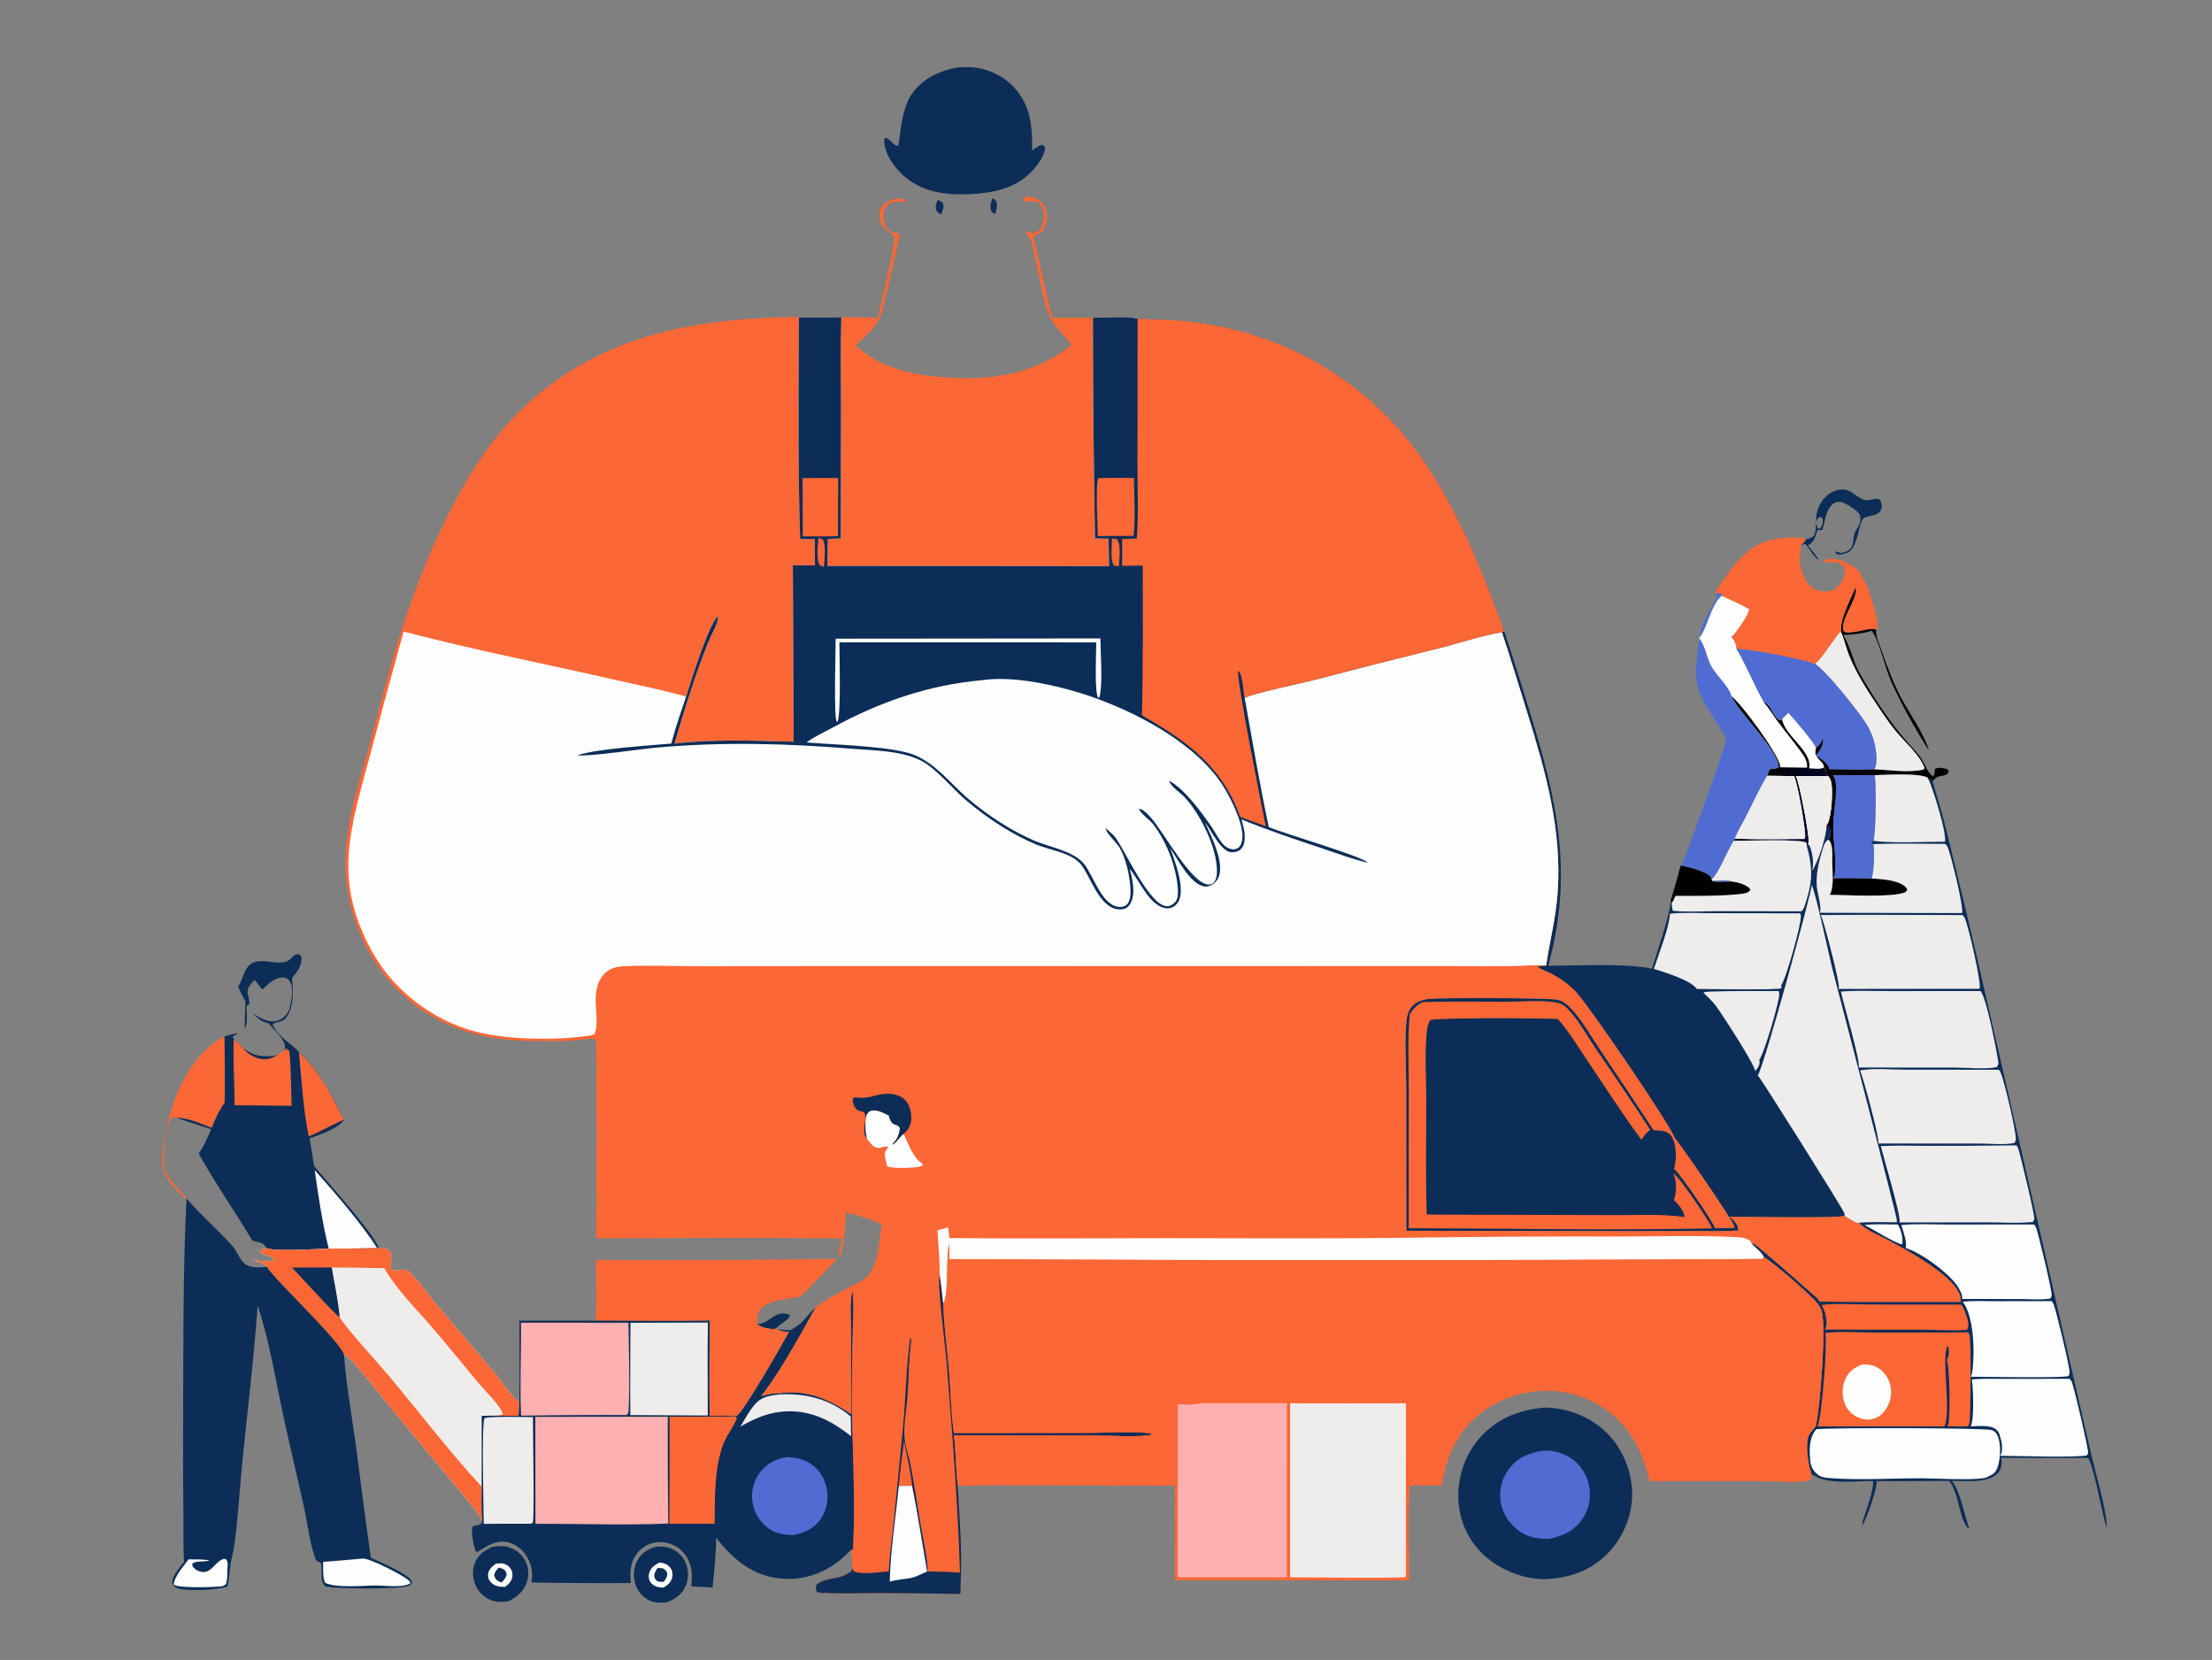 <svg width="1318" height="989" viewBox="0 0 1318 989" fill="none" xmlns="http://www.w3.org/2000/svg">
<rect x="0" y="0" width="1318" height="989" fill="#808080" stroke="none"/>
<path d="M591.425 118.115C592.57 118.657 593.029 119.16 593.785 120.167C594.427 122.787 593.65 125.028 592.999 127.568C592.109 127.155 591.562 126.742 590.805 126.132C589.565 123.051 590.293 121.138 591.425 118.115Z" fill="#0C2D57"/>
<path d="M558.558 119.203C560.367 119.779 560.711 119.827 561.995 121.329C562.504 123.613 561.631 125.532 560.928 127.687C559.646 127.297 558.622 126.724 558.004 125.486C557.013 123.498 557.895 121.145 558.558 119.203Z" fill="#0C2D57"/>
<path d="M451.207 788.902C451.444 788.89 451.682 788.887 451.918 788.867C458.879 788.301 461.886 779.874 470.628 783.424C470.535 784.894 469.72 785.45 468.631 786.44C466.783 788.12 464.264 789.27 462.661 791.163C462.218 791.573 461.673 791.727 461.123 791.96C457.987 791.715 453.654 791.012 451.207 788.902Z" fill="#0C2D57"/>
<path d="M1075.97 321.275C1077.9 321.052 1078.99 320.548 1080.59 319.451C1081.59 317.816 1082.15 314.852 1081.84 312.959L1082.88 312.631L1081.89 312.308C1082.02 312.495 1082.17 312.677 1082.3 312.869C1082.75 313.55 1082.9 313.993 1083.08 314.771L1084.36 315.004C1085.71 313.607 1086.08 311.936 1086.09 309.957C1086.1 309.335 1085.82 308.866 1085.54 308.332L1084.44 307.953C1082.94 308.908 1082.91 308.987 1082.27 310.647L1082.08 310.545C1081.84 305.783 1083.82 300.367 1087.02 296.819C1089.76 293.769 1093.31 291.81 1097.45 291.633C1103.97 291.356 1106.34 297.316 1111.75 297.953C1114.75 298.303 1117.44 296.195 1120.26 297.872C1120.99 299.6 1121.57 301.475 1120.95 303.339C1120.37 305.033 1118.97 306.062 1117.35 306.678C1115.43 307.408 1110.78 307.706 1109.81 309.448C1107.03 314.485 1106.73 326.704 1100.73 329.257C1098.99 329.997 1096.89 330.589 1094.99 330.386C1094.15 329.75 1093.58 329.658 1093.37 328.587C1094.58 328.792 1095.63 329.079 1096.78 329.475C1099.12 329.144 1101.11 328.624 1102.64 326.67C1105.04 323.591 1103.8 320.638 1105.09 317.583C1106.55 314.154 1109.08 312.433 1108.45 308.147C1108.35 307.363 1108.28 307.304 1108.02 306.668C1106.79 304.028 1100.84 300.526 1098.12 299.419C1096.59 298.795 1094.76 298.777 1093.26 299.535C1090.33 301.022 1088.61 304.91 1087.8 307.957C1087.11 310.537 1086.63 313.136 1085.84 315.695C1084.78 316.052 1084.04 315.91 1082.95 315.749C1081.45 320.296 1081.4 322.277 1077.19 325.063C1079.54 327.43 1081.4 330.308 1083.44 332.957L1083.43 333.526C1080.05 331.368 1076.7 323.89 1075.28 324.164C1074.46 324.318 1073.47 324.917 1072.72 325.26C1073.91 324.071 1075.38 322.895 1075.97 321.275Z" fill="#0C2D57"/>
<path d="M390.873 921.478C393.472 921.395 396.082 921.344 398.588 922.139C398.852 922.221 399.113 922.31 399.372 922.405C399.631 922.501 399.888 922.604 400.142 922.713C400.396 922.822 400.647 922.938 400.895 923.059C401.143 923.182 401.387 923.31 401.628 923.445C401.87 923.579 402.107 923.72 402.341 923.868C402.575 924.014 402.806 924.167 403.031 924.326C403.257 924.486 403.479 924.65 403.697 924.821C403.914 924.992 404.126 925.168 404.335 925.349C404.544 925.531 404.747 925.718 404.945 925.909C405.144 926.101 405.338 926.298 405.526 926.501C405.714 926.703 405.897 926.91 406.075 927.122C406.253 927.333 406.425 927.55 406.592 927.771C406.758 927.991 406.919 928.215 407.073 928.445C407.228 928.673 407.377 928.906 407.52 929.143C407.663 929.379 407.799 929.619 407.93 929.863C408.06 930.107 408.184 930.354 408.302 930.604C408.43 930.882 408.551 931.163 408.665 931.446C408.778 931.73 408.884 932.017 408.983 932.306C409.082 932.595 409.174 932.887 409.257 933.181C409.341 933.475 409.417 933.772 409.485 934.07C409.554 934.367 409.614 934.667 409.667 934.968C409.72 935.269 409.766 935.571 409.803 935.875C409.84 936.178 409.869 936.482 409.891 936.787C409.912 937.093 409.926 937.398 409.931 937.704C409.937 938.01 409.935 938.315 409.925 938.621C409.914 938.926 409.896 939.232 409.871 939.536C409.845 939.841 409.811 940.144 409.769 940.447C409.727 940.75 409.678 941.052 409.62 941.352C409.563 941.653 409.498 941.951 409.425 942.248C409.353 942.545 409.272 942.84 409.184 943.133C409.096 943.426 409 943.716 408.897 944.004C408.794 944.292 408.684 944.577 408.566 944.859C406.306 950.209 402.146 952.832 396.978 954.767C393.711 954.987 390.414 955.032 387.355 953.697C387.105 953.586 386.858 953.468 386.614 953.344C386.37 953.219 386.129 953.089 385.892 952.952C385.655 952.816 385.421 952.673 385.191 952.525C384.961 952.376 384.735 952.221 384.513 952.061C384.291 951.901 384.073 951.735 383.859 951.564C383.645 951.392 383.436 951.215 383.232 951.033C383.027 950.85 382.828 950.663 382.633 950.471C382.438 950.279 382.248 950.081 382.063 949.879C381.878 949.676 381.699 949.469 381.525 949.258C381.351 949.047 381.182 948.831 381.019 948.611C380.857 948.391 380.699 948.166 380.548 947.938C380.396 947.71 380.25 947.478 380.111 947.242C379.971 947.007 379.838 946.768 379.711 946.525C379.584 946.282 379.463 946.036 379.348 945.788C379.233 945.539 379.125 945.288 379.024 945.034C378.922 944.779 378.827 944.522 378.738 944.263C377.108 939.641 377.367 934.296 379.66 929.939C382.161 925.186 385.975 923.025 390.873 921.478Z" fill="#0C2D57"/>
<path d="M392.739 930.997C393.441 931.045 394.125 931.083 394.814 931.241C396.882 931.714 398.679 932.764 399.772 934.625C400.832 936.431 400.984 938.394 400.368 940.38C399.497 943.19 397.66 944.503 395.214 945.916C394.333 945.874 393.438 945.825 392.57 945.657C390.533 945.263 388.587 944.239 387.456 942.448C386.487 940.914 386.302 939.215 386.753 937.475C387.646 934.03 389.873 932.652 392.739 930.997Z" fill="#FEFEFF"/>
<path d="M391.94 934.102C393 934.162 394.07 934.33 395.126 934.453C396.62 935.512 396.885 935.654 397.628 937.419C397.555 939.612 396.838 940.674 395.538 942.395C394.364 942.548 393.274 942.418 392.105 942.298C390.484 941.154 390.381 941.059 389.777 939.174C389.999 936.979 390.622 935.851 391.94 934.102Z" fill="#0C2D57"/>
<path d="M293.58 921.555C296.632 921.189 299.429 920.839 302.449 921.666C306.829 922.865 310.604 925.559 312.798 929.589C313.063 930.082 313.303 930.588 313.517 931.105C313.731 931.622 313.918 932.149 314.079 932.686C314.239 933.222 314.371 933.765 314.476 934.315C314.582 934.865 314.659 935.419 314.708 935.977C314.757 936.535 314.778 937.094 314.77 937.654C314.762 938.213 314.725 938.771 314.661 939.328C314.596 939.884 314.504 940.435 314.384 940.982C314.263 941.529 314.115 942.068 313.94 942.6C312.096 948.292 308.081 951.365 302.974 953.996C299.935 954.484 296.688 954.672 293.716 953.752C293.439 953.665 293.164 953.571 292.892 953.47C292.62 953.369 292.351 953.261 292.085 953.146C291.818 953.03 291.555 952.908 291.294 952.779C291.034 952.651 290.777 952.515 290.524 952.374C290.271 952.232 290.022 952.083 289.776 951.929C289.531 951.773 289.29 951.612 289.053 951.445C288.815 951.277 288.583 951.104 288.355 950.925C288.126 950.745 287.903 950.56 287.685 950.369C287.466 950.178 287.252 949.982 287.044 949.78C286.836 949.577 286.633 949.37 286.434 949.158C286.237 948.945 286.045 948.728 285.859 948.505C285.672 948.283 285.492 948.055 285.317 947.823C285.142 947.591 284.973 947.355 284.811 947.115C284.648 946.874 284.492 946.629 284.342 946.381C284.193 946.132 284.049 945.88 283.912 945.624C283.776 945.367 283.646 945.108 283.522 944.845C281.543 940.713 281.204 935.768 282.849 931.468C284.916 926.066 288.601 923.795 293.58 921.555Z" fill="#0C2D57"/>
<path d="M295.398 931.668C296.465 931.548 297.558 931.417 298.632 931.442C300.666 931.489 302.606 932.503 303.873 934.084C305.02 935.515 305.51 937.202 305.305 939.025C304.962 942.076 303.222 943.724 300.883 945.479C300.561 945.474 300.239 945.473 299.917 945.464C296.965 945.384 294.232 944.78 292.223 942.437C291.088 941.116 290.601 939.679 290.817 937.941C291.192 934.937 293.187 933.393 295.398 931.668Z" fill="#FEFEFF"/>
<path d="M297.201 933.942C298.078 934.197 299.099 934.439 299.896 934.886C301.304 935.675 301.547 936.599 301.898 938.065C301.338 940.283 300.409 941.256 298.818 942.86C298.294 942.659 297.763 942.456 297.259 942.21C295.497 941.351 294.973 940.373 294.408 938.561C294.855 936.463 295.767 935.495 297.201 933.942Z" fill="#0C2D57"/>
<path d="M1097.11 376.769C1095.73 369.635 1102.93 356.673 1105.68 349.741C1105.73 350.052 1105.79 350.36 1105.83 350.672C1106.59 357.696 1095.44 370.384 1098.76 376.312C1103.14 378.492 1115.99 372.732 1117.87 375.314C1117.85 375.607 1117.82 375.9 1117.81 376.193C1117.7 379.455 1120.04 384.428 1121.11 387.54C1124.42 397.198 1128.11 406.912 1132.88 415.955C1137.74 425.144 1146.66 437.446 1149.31 447.123C1141.11 434.273 1133.17 420.021 1126.87 406.156C1123.57 398.916 1119.46 380.832 1115.24 375.774C1109.88 377.569 1103.86 377.962 1098.26 378.35C1102.48 384.871 1103.84 393.521 1107.76 400.519C1114.8 413.09 1122.95 425.601 1131.95 436.846C1135.74 441.57 1140.06 445.86 1143.81 450.577C1146.44 453.895 1148.2 460.07 1151.53 462.375L1152.4 461.863L1152.96 458.001C1155.3 457.006 1158.01 457.595 1160.45 458.364L1161.11 459.41C1160.74 460.365 1160.8 460.967 1159.82 461.415C1155.87 463.222 1155.13 461.185 1151.53 465.416L1151.28 464.376L1149.11 464.379L1148.35 463.163C1142.15 460.498 1124.27 461.624 1116.92 461.863L1092.17 461.879C1093.66 463.965 1093.87 465.918 1093.96 468.387C1094.26 476.389 1092.39 484.394 1092.3 492.405C1092.19 501.257 1094.42 512.398 1093.21 520.897C1093.09 521.759 1092.78 522.44 1092.42 523.222C1100.01 523.156 1107.6 523.202 1115.18 523.359C1120.69 523.729 1128.24 524.163 1133.1 526.768C1134.69 527.61 1135.86 528.438 1136.41 530.172L1135.56 531.429C1128.94 534.942 1099.59 533.186 1090.15 533.155C1092.91 528.902 1091.83 519.072 1091.72 514.036C1091.64 510.012 1092.48 503.095 1089.5 500.234L1090.58 499.088C1090.71 497.677 1090.88 496.259 1090.58 494.859C1090.14 492.838 1089.94 492.797 1088.28 491.783C1091.2 488.119 1091.69 475.462 1091.55 470.799C1091.47 468.035 1091.3 464.323 1089.21 462.352L1088.27 461.39C1088.07 459.626 1087.83 458.566 1086.87 457.057C1086.43 454.556 1083.95 453.023 1082.6 451.019C1081.27 449.041 1081.69 447.811 1081.96 445.589C1084.28 443.845 1085.61 442.255 1086.22 439.376C1086.83 442.791 1085.32 445.7 1083.43 448.436C1082.98 449.093 1082.58 449.572 1081.97 450.076C1084.63 451.599 1088.53 454.275 1089.69 457.244C1089.87 457.716 1089.85 457.823 1089.87 458.264C1098.85 458.359 1107.87 458.606 1116.86 458.335C1125.76 458.712 1137.62 460.54 1146.2 458.449L1146.71 457.529C1144.01 449.759 1134.31 441.542 1129.09 435.018C1125.83 430.957 1122.85 426.612 1119.94 422.299C1113.28 412.422 1106.53 402.132 1102.01 391.057C1100.1 386.362 1099.03 381.437 1097.11 376.769Z" fill="black"/>
<path d="M97.804 697.043C100.984 703.221 106.138 708.303 110.808 713.364L110.432 714.124C105.878 710.039 101.106 705.062 98.215 699.625C93.869 691.452 99.948 668.421 102.74 659.243C107.735 642.825 118.347 625.647 133.788 617.429C133.869 630.598 134.106 643.792 133.879 656.959C130.486 661.751 128.275 666.523 126.159 671.968C120.26 669.823 111.655 665.774 105.34 666.078C104.267 665.793 103.54 665.554 102.44 665.81C97.422 672.694 97.583 688.576 97.804 697.043Z" fill="#FC6736"/>
<path d="M1081.29 395.524C1085.72 392.251 1092.13 381.255 1096.32 376.531L1097.11 376.769C1099.03 381.437 1100.1 386.362 1102.01 391.057C1106.53 402.132 1113.28 412.422 1119.94 422.299C1122.85 426.612 1125.83 430.957 1129.09 435.018C1134.31 441.542 1144.01 449.759 1146.71 457.529L1146.2 458.449C1137.62 460.54 1125.76 458.712 1116.86 458.335C1119.14 453.985 1117.69 445.262 1116.32 440.735C1115.18 436.999 1113.45 433.527 1111.34 430.249C1107.12 423.687 1087.27 398.657 1081.29 395.524Z" fill="#EFECEC"/>
<path d="M1092.17 461.879L1116.92 461.863C1118.2 465.416 1117.65 497.434 1116.29 501.022L1114.92 501.574C1115.33 502.623 1115.37 502.422 1116.31 502.894C1116.93 508.016 1116.77 518.548 1115.18 523.359C1107.6 523.202 1100.01 523.156 1092.42 523.222C1092.78 522.44 1093.09 521.759 1093.21 520.897C1094.42 512.398 1092.19 501.257 1092.3 492.405C1092.39 484.394 1094.26 476.389 1093.96 468.387C1093.87 465.918 1093.66 463.965 1092.17 461.879Z" fill="#506CD3"/>
<path d="M1034.56 386.43C1044.98 387.033 1072.28 392.187 1081.29 395.524C1087.27 398.657 1107.12 423.687 1111.34 430.249C1113.45 433.527 1115.18 436.999 1116.32 440.735C1117.69 445.262 1119.14 453.985 1116.86 458.335C1107.87 458.606 1098.85 458.359 1089.87 458.264C1089.85 457.823 1089.87 457.716 1089.69 457.244C1088.53 454.275 1084.63 451.599 1081.97 450.076C1082.58 449.572 1082.98 449.093 1083.43 448.436C1085.32 445.7 1086.83 442.791 1086.22 439.376C1085.61 442.255 1084.28 443.845 1081.96 445.589C1081.91 443.559 1067.64 426.721 1065.53 424.655C1064.44 425.859 1063.36 426.996 1062.12 428.048L1061.81 428.311L1060.88 429.345C1056.52 427.908 1055.34 419.522 1050.96 418.413C1045 408.012 1040.6 396.687 1034.56 386.43Z" fill="#506CD3"/>
<path d="M1022.4 353.588L1025.26 353.305L1026.05 354.128L1025.77 354.98C1019.5 360.234 1016.95 375.476 1012.37 380.225C1016.21 384.637 1016.86 391.932 1019.75 397.071C1022.51 401.966 1030.18 409.287 1031.54 414.148C1031.58 414.34 1031.6 414.542 1031.63 414.738C1036.14 424.763 1059.98 447.312 1059.77 457.101C1058.34 458.225 1056.73 458.014 1055 458.036C1053.67 459.374 1053.56 460.408 1053.04 462.199C1048.42 469.876 1044.72 478.139 1040.65 486.122C1038.39 490.566 1035.49 495.059 1033.75 499.695L1033.04 500.896C1028.95 506.899 1024.08 521.098 1018.79 524.874C1022.56 524.8 1028.67 523.866 1032.09 525.252C1028.17 525.108 1023.97 526.024 1020.16 524.955C1019.92 524.108 1019.66 522.804 1019.07 522.137C1016.55 519.273 1005.2 516.138 1001.27 515.738C1001.55 515.468 1001.86 515.203 1002.09 514.887C1003.6 512.893 1027.18 447.235 1028.17 442.327C1028.34 441.525 1028.25 440.928 1028.16 440.126C1027.94 437.23 1017.19 422.266 1015.17 418.274C1009.05 406.108 1010.08 399.585 1011.71 386.63C1012.39 381.268 1012.94 376.019 1015.04 370.986C1017.38 365.424 1021.38 360.13 1023.26 354.516L1022.4 353.588Z" fill="#506CD3"/>
<path d="M1022.4 353.588L1022.03 352.69C1030.72 339.928 1038.57 326.32 1054.43 321.865C1058.89 320.612 1072.28 319.192 1075.97 321.275C1075.38 322.895 1073.91 324.071 1072.72 325.26C1072.76 325.497 1072.82 325.731 1072.87 325.97C1073.25 327.918 1072.38 330.249 1072.35 332.27C1072.25 338.008 1075.01 346.479 1079.78 350.05C1082.46 352.047 1086.62 352.867 1089.87 352.189C1090.6 352.037 1091.28 351.818 1091.99 351.589C1092.16 351.482 1092.34 351.377 1092.5 351.267C1095.66 349.21 1098.41 346.15 1099.18 342.339C1099.51 340.723 1099.39 338.963 1098.45 337.564C1097.48 336.13 1095.77 335.338 1094.11 335.074C1091.53 334.661 1088.75 335.516 1086.32 334.43C1087.89 332.987 1090.29 332.918 1092.35 333.025C1097.44 333.293 1104.77 336.966 1108.03 340.877C1108.75 341.748 1109.02 342.616 1109.15 343.73C1112.96 346.852 1118.45 367.142 1118.9 372.491C1119.02 373.875 1118.73 374.272 1117.87 375.314C1115.99 372.732 1103.14 378.492 1098.76 376.312C1095.44 370.384 1106.59 357.696 1105.83 350.672C1105.79 350.36 1105.73 350.052 1105.68 349.741C1102.93 356.673 1095.73 369.635 1097.11 376.769L1096.32 376.531C1092.13 381.255 1085.72 392.251 1081.29 395.524C1072.28 392.187 1044.98 387.033 1034.56 386.43C1034.56 386.257 1034.58 386.084 1034.56 385.912C1034.53 385.616 1034.49 385.321 1034.44 385.028C1034.39 384.735 1034.33 384.445 1034.25 384.159C1034.17 383.872 1034.08 383.589 1033.98 383.31C1033.88 383.031 1033.76 382.757 1033.63 382.489C1033.5 382.22 1033.36 381.958 1033.22 381.702C1033.06 381.445 1032.9 381.197 1032.73 380.955C1032.56 380.714 1032.37 380.481 1032.17 380.256C1031.98 380.031 1031.78 379.815 1031.56 379.609C1031.74 379.441 1031.92 379.275 1032.1 379.104C1034.51 376.752 1042.08 366.145 1042.17 362.979C1037.06 359.929 1031.15 357.575 1025.77 354.98L1026.05 354.128L1025.26 353.305L1022.4 353.588Z" fill="#FC6736"/>
<path d="M1025.77 354.98C1031.15 357.575 1037.06 359.929 1042.17 362.979C1042.08 366.145 1034.51 376.752 1032.1 379.104C1031.92 379.275 1031.74 379.441 1031.56 379.609C1031.78 379.815 1031.98 380.031 1032.17 380.256C1032.37 380.481 1032.56 380.714 1032.73 380.955C1032.9 381.197 1033.06 381.445 1033.22 381.702C1033.36 381.958 1033.5 382.22 1033.63 382.489C1033.76 382.757 1033.88 383.031 1033.98 383.31C1034.08 383.589 1034.17 383.872 1034.25 384.159C1034.33 384.445 1034.39 384.735 1034.44 385.028C1034.49 385.321 1034.53 385.616 1034.56 385.912C1034.58 386.084 1034.56 386.257 1034.56 386.43C1040.6 396.687 1045 408.012 1050.96 418.413C1055.34 419.522 1056.52 427.908 1060.88 429.345L1061.81 428.311L1062.12 428.048C1063.36 426.996 1064.44 425.859 1065.53 424.655C1067.64 426.721 1081.91 443.559 1081.96 445.589C1081.69 447.811 1081.27 449.041 1082.6 451.019C1083.95 453.023 1086.43 454.556 1086.87 457.057C1087.83 458.567 1088.07 459.626 1088.27 461.39L1089.21 462.352C1091.3 464.323 1091.47 468.035 1091.55 470.799C1091.69 475.462 1091.2 488.119 1088.28 491.783C1088.62 497.487 1083.06 514.752 1079.41 519.178C1081.17 515.795 1079.93 508.32 1078.57 504.833C1078.25 504.015 1077.87 503.518 1077.34 502.83L1076.6 504.317C1076.64 503.439 1076.49 502.88 1076.28 502.037C1071.69 499.693 1040.81 501.094 1033.04 500.896L1033.75 499.695C1035.49 495.059 1038.39 490.566 1040.65 486.122C1044.72 478.139 1048.42 469.876 1053.04 462.199C1053.56 460.408 1053.67 459.374 1055 458.036C1056.73 458.014 1058.34 458.225 1059.77 457.101C1059.98 447.312 1036.14 424.763 1031.63 414.738C1031.6 414.542 1031.58 414.34 1031.54 414.148C1030.18 409.287 1022.51 401.966 1019.75 397.071C1016.86 391.932 1016.21 384.637 1012.37 380.225C1016.96 375.476 1019.5 360.234 1025.77 354.98Z" fill="#FEFEFF"/>
<path d="M1031.63 414.738C1038.16 419.946 1059.14 448.662 1060.62 456.019C1060.73 456.564 1060.7 456.672 1060.65 457.154L1076.69 457.395C1077.19 453.854 1075 450.457 1072.98 447.713C1068.47 441.598 1063.62 435.714 1059.09 429.604C1056.39 425.956 1053.94 421.825 1050.96 418.413C1055.34 419.522 1056.52 427.908 1060.88 429.345L1061.81 428.311L1062.12 428.048C1063.36 426.996 1064.44 425.859 1065.53 424.655C1067.64 426.721 1081.91 443.559 1081.96 445.589C1081.69 447.811 1081.27 449.041 1082.6 451.019C1083.95 453.023 1086.43 454.556 1086.87 457.057C1087.83 458.567 1088.07 459.626 1088.27 461.39L1089.21 462.352L1069.99 462.377C1072.05 465.275 1078.08 497.696 1077.65 501.623C1077.61 501.978 1077.43 502.517 1077.34 502.83L1076.6 504.317C1076.64 503.439 1076.49 502.88 1076.28 502.037C1071.69 499.693 1040.81 501.094 1033.04 500.896L1033.75 499.695C1047.52 500.207 1061.39 499.89 1075.18 499.834C1075.29 499.554 1075.49 499.097 1075.55 498.775C1076.15 495.223 1070.79 465.268 1068.99 462.406C1063.67 462.303 1058.36 462.234 1053.04 462.199C1053.56 460.408 1053.67 459.374 1055 458.036C1056.73 458.014 1058.34 458.225 1059.77 457.101C1059.98 447.312 1036.14 424.763 1031.63 414.738Z" fill="url(#paint0_linear_1_88)"/>
<path d="M1061.81 428.311L1062.12 428.048C1063.36 426.996 1064.44 425.859 1065.53 424.655C1067.64 426.721 1081.91 443.559 1081.96 445.589C1081.69 447.811 1081.27 449.041 1082.6 451.019C1083.95 453.023 1086.43 454.556 1086.87 457.057C1086.75 457.182 1086.65 457.332 1086.5 457.434C1085 458.494 1079.93 457.863 1077.96 457.802C1080.01 447.241 1063.23 438.561 1061.81 428.311Z" fill="#FEFEFF"/>
<path d="M1069.99 462.377L1089.21 462.352C1091.3 464.323 1091.47 468.035 1091.55 470.799C1091.69 475.462 1091.2 488.119 1088.28 491.783C1088.62 497.487 1083.06 514.752 1079.41 519.178C1081.17 515.795 1079.93 508.32 1078.57 504.833C1078.25 504.015 1077.87 503.518 1077.34 502.83C1077.43 502.517 1077.61 501.978 1077.65 501.623C1078.08 497.696 1072.05 465.275 1069.99 462.377Z" fill="#EFECEC"/>
<path d="M1053.04 462.199C1058.36 462.234 1063.67 462.303 1068.99 462.406C1070.79 465.268 1076.15 495.223 1075.55 498.775C1075.49 499.097 1075.28 499.554 1075.18 499.834C1061.39 499.89 1047.52 500.207 1033.75 499.695C1035.49 495.059 1038.39 490.566 1040.65 486.122C1044.72 478.139 1048.42 469.876 1053.04 462.199Z" fill="#EFECEC"/>
<path d="M570.924 40.113C572.847 39.995 574.798 39.965 576.724 39.983C586.593 40.074 596.647 44.287 603.534 51.353C614.144 62.241 615.172 75.314 614.988 89.709C616.465 88.581 617.906 87.39 619.633 86.665C620.834 86.161 620.939 86.436 622.153 86.942L622.717 88.333C622.224 93.044 618.527 97.986 615.421 101.41C605.196 112.679 591.223 115.07 576.78 115.743C562.416 116.165 548.966 114.362 537.895 104.243C532.555 99.361 526.982 91.413 526.844 83.847C526.823 82.723 526.713 82.914 527.566 82.038C530.655 82.921 531.946 86.491 535.021 86.987C536.403 85.231 536.077 66.263 543.402 55.822C549.916 46.537 560.088 42.085 570.924 40.113Z" fill="#0C2D57"/>
<path d="M498.853 750.015C491.623 757.495 484.512 765.143 477.091 772.432C469.844 774.224 456.432 774.207 452.356 781.322C451.124 783.47 451.211 786.481 451.207 788.902C453.654 791.012 457.987 791.715 461.123 791.96C461.673 791.727 462.218 791.574 462.661 791.163L463.08 791.999C465.485 793.035 467.621 793.298 470.187 793.537C467.416 798.808 442.355 842.671 438.958 843.584C438.747 843.641 438.529 843.668 438.314 843.709C433.192 843.305 427.953 843.522 422.814 843.523C422.389 824.67 422.734 805.712 422.86 786.854C400.236 787.25 377.534 786.862 354.901 786.857C355.501 774.862 355.119 762.746 355.058 750.735C402.992 750.964 450.924 750.724 498.853 750.015Z" fill="#FC6736"/>
<path d="M141.943 587.66L142.384 586.947C145.211 582.326 145.837 574.874 151.719 573.215C157.909 571.468 164.503 574.654 170.452 572.97C173.779 572.028 174.458 568.076 178.214 568.553C179.17 569.462 179.627 569.677 179.662 571.093C179.77 575.495 176.967 579.57 174.023 582.522C174.537 589.345 175.064 596.203 172.611 602.713L172.268 603.36C170.956 605.816 169.903 607.779 167.111 608.618C165.479 609.109 163.315 609.016 162.48 610.531C165.172 617.369 173.331 621.543 178.117 626.725C186.659 635.139 192.844 643.948 198.407 654.507C200.582 658.635 202.516 663.379 205.221 667.162C200.191 673.066 191.525 675.47 184.489 678.268C185.368 683.752 186.3 689.234 187.117 694.728C194.524 703.569 223.066 735.207 225.821 743.862L224.599 743.429C215.015 743.89 205.46 743.934 195.869 743.938C188.649 744.072 164.375 745.847 158.692 743.635C158.368 743.03 158.3 742.843 157.938 742.337C156.347 740.11 152.993 739.822 150.491 739.313C139.991 721.906 128.259 704.976 118.369 687.269C121.612 682.832 123.684 677.791 125.801 672.759C118.95 670.683 112.177 668.234 105.34 666.078C111.655 665.774 120.26 669.823 126.159 671.968C128.275 666.523 130.486 661.751 133.879 656.959C134.106 643.792 133.869 630.598 133.788 617.429C136.34 616.765 138.911 615.966 141.532 615.651C140.721 616.537 139.72 616.915 138.651 617.4L139.337 619.137C140.962 620.783 143.771 622.892 145.009 624.727C147.152 626.077 149.487 627.574 151.916 628.362C155.936 629.665 164.014 629.828 167.726 627.514C168.985 626.729 169.706 625.546 169.827 624.066C170.202 619.503 162.835 613.336 160.185 609.752C155.888 608.836 153.814 607.002 150.96 603.891C154.812 606.428 159.552 609.267 164.35 608.35C168.267 607.601 170.077 605.418 172.064 602.252C173.442 597.894 175.263 589.254 172.925 585.091C172.233 583.857 171.391 583.032 170.002 582.592C167.841 581.908 164.488 583.063 162.647 584.187C160.28 585.632 158.428 587.839 156.238 589.525L151.766 583.857C149.9 585.855 147.452 588.024 147.496 590.979C147.533 593.609 149.254 596.122 148.3 598.582L146.95 599.268C146.687 604.31 147.901 608.033 145.972 613.022C145.529 607.588 146.219 601.977 146.243 596.509C144.55 593.604 142.984 590.871 141.943 587.66Z" fill="#0C2D57"/>
<path d="M178.117 626.725C186.659 635.139 192.844 643.948 198.407 654.507C200.582 658.635 202.516 663.379 205.221 667.162C201.882 667.902 189.555 675.038 183.94 677.034C180.629 660.658 179.645 643.352 178.117 626.725Z" fill="#FC6736"/>
<path d="M187.511 697.132C198.734 709.669 215.81 729.49 224.599 743.429C215.015 743.89 205.46 743.934 195.869 743.938C192.102 728.825 189.643 712.565 187.511 697.132Z" fill="#FEFEFF"/>
<path d="M139.337 619.137C140.962 620.783 143.771 622.892 145.008 624.727C147.432 627.639 151.675 630.289 155.439 630.924C162.177 632.058 166.287 627.622 171.296 624.246L170.798 625.533L172.066 625.518C173.297 626.911 173.593 654.337 173.764 658.829L139.712 658.492C139.831 645.413 138.699 632.173 139.337 619.137Z" fill="#FC6736"/>
<path d="M921.066 838.594C933.877 839 946.112 843.573 955.743 852.153C965.683 861.006 971.873 874.822 972.471 888.078C973.07 901.48 967.817 915.007 958.67 924.762C948.224 935.901 935.182 940.305 920.201 940.869C907.997 940.867 894.987 935.72 885.7 927.903C885.098 927.392 884.51 926.866 883.936 926.326C883.361 925.785 882.799 925.231 882.252 924.663C881.704 924.094 881.171 923.513 880.653 922.918C880.134 922.323 879.631 921.716 879.142 921.096C878.654 920.476 878.181 919.845 877.724 919.202C877.267 918.558 876.826 917.903 876.402 917.238C875.977 916.573 875.57 915.898 875.179 915.212C874.788 914.526 874.414 913.831 874.058 913.128C873.701 912.423 873.363 911.711 873.042 910.99C872.721 910.269 872.418 909.541 872.133 908.805C871.848 908.069 871.582 907.326 871.334 906.577C871.086 905.827 870.857 905.072 870.646 904.312C870.436 903.551 870.244 902.786 870.072 902.016C869.899 901.245 869.746 900.471 869.612 899.693C869.478 898.915 869.364 898.135 869.269 897.352C869.173 896.568 869.098 895.783 869.042 894.995C868.059 881.363 872.452 867.324 881.455 856.974C891.812 845.067 905.641 839.68 921.066 838.594Z" fill="#0C2D57"/>
<path d="M919.815 864.285C920.5 864.258 921.185 864.256 921.871 864.279C922.556 864.303 923.239 864.353 923.921 864.428C924.602 864.504 925.279 864.604 925.953 864.729C926.627 864.856 927.296 865.007 927.959 865.183C928.621 865.358 929.276 865.559 929.924 865.784C930.571 866.01 931.209 866.258 931.838 866.531C932.468 866.804 933.086 867.1 933.692 867.419C934.299 867.739 934.893 868.08 935.475 868.444C935.836 868.676 936.192 868.916 936.543 869.166C936.892 869.415 937.235 869.674 937.572 869.941C937.909 870.208 938.238 870.483 938.562 870.766C938.885 871.05 939.2 871.342 939.508 871.641C939.816 871.94 940.117 872.247 940.41 872.562C940.703 872.877 940.987 873.199 941.263 873.528C941.54 873.857 941.808 874.193 942.068 874.535C942.327 874.878 942.578 875.227 942.82 875.581C943.062 875.937 943.294 876.298 943.518 876.665C943.742 877.032 943.956 877.405 944.161 877.783C944.366 878.16 944.561 878.542 944.747 878.93C944.932 879.318 945.108 879.71 945.274 880.106C945.44 880.503 945.596 880.903 945.742 881.308C945.887 881.712 946.023 882.12 946.148 882.531C946.273 882.943 946.388 883.357 946.492 883.774C946.596 884.191 946.69 884.61 946.773 885.032C946.862 885.456 946.94 885.883 947.007 886.312C947.075 886.74 947.132 887.17 947.178 887.601C947.225 888.033 947.26 888.465 947.285 888.898C947.309 889.332 947.323 889.765 947.326 890.198C947.329 890.632 947.322 891.066 947.303 891.499C947.284 891.932 947.255 892.365 947.215 892.797C947.174 893.229 947.124 893.66 947.062 894.089C947.001 894.519 946.928 894.947 946.845 895.372C946.762 895.798 946.669 896.221 946.565 896.643C946.461 897.064 946.346 897.482 946.221 897.898C946.097 898.313 945.961 898.725 945.816 899.134C945.67 899.543 945.515 899.947 945.35 900.348C945.184 900.749 945.009 901.146 944.823 901.538C944.638 901.93 944.443 902.317 944.238 902.7C944.033 903.082 943.819 903.459 943.596 903.831C943.372 904.203 943.139 904.569 942.898 904.929C938.023 912.104 931.196 915.245 922.936 916.88C916.231 916.907 910.495 916.038 904.932 912.017C899.262 907.919 895.171 901.624 894.116 894.671C894.055 894.244 894.004 893.816 893.963 893.385C893.922 892.956 893.892 892.525 893.872 892.094C893.853 891.663 893.844 891.231 893.846 890.8C893.848 890.369 893.861 889.937 893.885 889.506C893.908 889.075 893.942 888.645 893.986 888.215C894.031 887.787 894.086 887.359 894.152 886.932C894.218 886.506 894.294 886.081 894.381 885.658C894.468 885.235 894.565 884.814 894.673 884.397C894.78 883.979 894.898 883.564 895.026 883.152C895.154 882.739 895.293 882.331 895.441 881.925C895.589 881.52 895.748 881.119 895.916 880.722C896.084 880.324 896.262 879.931 896.45 879.542C896.638 879.153 896.835 878.77 897.041 878.391C897.248 878.012 897.464 877.638 897.689 877.271C897.914 876.902 898.149 876.54 898.392 876.183C898.635 875.826 898.886 875.476 899.147 875.132C904.366 868.189 911.46 865.404 919.815 864.285Z" fill="#506CD3"/>
<path d="M224.599 743.429L225.821 743.862C228.035 743.699 229.48 743.514 231.48 744.655C232.864 746.228 233.372 747.401 233.217 749.543C233.066 751.627 232.251 754.309 233.316 756.185C236.56 758.163 240.596 755.309 242.905 757.026C247.614 760.53 253.622 769.457 257.558 774.174L295.189 818.555C298.308 822.306 304.855 831.949 308.191 834.53C308.671 834.902 308.899 834.917 309.42 835.05C309.34 837.901 309.264 840.742 309.031 843.586L295.252 843.466L287.1 843.532L287.071 885.834C287.084 892.47 286.701 899.406 287.319 906C282.293 897.346 274.639 889.321 268.289 881.556L230.119 835.511C222.375 826.338 214.792 815.298 205.977 807.321L205.009 807.445C204.156 800.375 164.983 764.014 159.033 754.805C157.212 752.54 153.164 751.758 150.391 750.682C154.219 751.109 159.258 752.111 162.965 750.833L163.11 750.137C161.068 747.638 156.582 748.282 154.821 745.641C155.819 744.252 157.096 744.171 158.692 743.635C164.375 745.847 188.649 744.072 195.869 743.938C205.46 743.934 215.015 743.89 224.599 743.429Z" fill="#EFECEC"/>
<path d="M224.599 743.429L225.821 743.862C228.035 743.699 229.48 743.514 231.48 744.655C232.864 746.228 233.372 747.401 233.217 749.543C233.066 751.627 232.251 754.309 233.316 756.185C236.56 758.163 240.596 755.309 242.905 757.026C247.614 760.53 253.622 769.457 257.558 774.174L295.189 818.555C298.308 822.306 304.855 831.949 308.191 834.53C308.671 834.902 308.899 834.917 309.42 835.05C309.34 837.901 309.264 840.742 309.031 843.586L295.252 843.466C296.892 843.329 298.297 843.326 299.722 842.399C298.59 838.133 289.039 828.573 285.744 824.685C276.373 813.623 267.314 802.307 257.881 791.296C248.517 780.367 235.96 768.01 229.005 755.585C218.549 755.336 208.092 755.196 197.633 755.165C199.237 764.91 201.481 774.93 202.353 784.753C205.263 790.255 225.423 812.279 230.508 818.32C249.356 840.713 267.195 864.364 287.071 885.834C287.084 892.47 286.701 899.406 287.319 906C282.293 897.346 274.639 889.321 268.289 881.556L230.119 835.511C222.375 826.338 214.792 815.298 205.977 807.321L205.009 807.445C204.156 800.375 164.983 764.014 159.033 754.805C157.212 752.54 153.164 751.758 150.391 750.682C154.219 751.109 159.258 752.111 162.965 750.833L163.11 750.137C161.068 747.638 156.582 748.282 154.821 745.641C155.819 744.252 157.096 744.171 158.692 743.635C164.375 745.847 188.649 744.072 195.869 743.938C205.46 743.934 215.015 743.89 224.599 743.429Z" fill="#FC6736"/>
<path d="M173.972 755.234L197.633 755.165C199.237 764.91 201.481 774.93 202.353 784.753C200.393 784.046 177.717 758.966 173.972 755.234Z" fill="#0C2D57"/>
<path d="M111.107 713.924C119.516 723.932 129.591 732.422 138.325 742.124C141.195 745.312 142.43 749.944 145.622 752.747C149.021 755.732 154.82 755.182 159.033 754.805C164.983 764.014 204.156 800.375 205.009 807.445C206.208 824.436 209.327 841.587 211.648 858.475C214.835 881.659 217.563 904.866 220.959 928.035C227.934 931.52 236.461 934.674 242.658 939.297C244.243 940.478 245.238 941.249 245.487 943.207C244.746 944.117 244.518 944.46 243.432 944.904C238.257 947.021 197.834 946.768 193.702 945.052C189.943 940.967 192.595 935.927 191.083 931.042C190.246 930.731 189.419 930.399 188.599 930.047C185.273 923.578 182.711 905.063 180.973 897.201C176.698 877.868 171.944 858.595 167.891 839.222C163.626 818.843 160.139 797.687 153.52 777.926C151.246 809.783 147.281 841.68 144.161 873.477C142.648 888.889 141.811 904.584 139.711 919.913C139.149 924.02 138.023 928.036 137.365 932.127C136.663 936.502 136.592 940.945 135.507 945.255C129.507 947.381 113.866 947.917 107.547 946.75C105.077 946.294 104.064 945.685 102.682 943.648C102.202 938.817 106.885 934.305 109.646 930.653C109.131 921.538 109.371 912.249 109.282 903.113C109.058 882.91 109.01 862.707 109.137 842.503C109.27 799.605 109.024 756.784 111.107 713.924Z" fill="#0C2D57"/>
<path d="M112.372 929.066C116.525 929.115 120.786 928.97 124.89 929.665C121.871 930.858 117.108 929.581 114.638 931.631L114.631 933.026C115.662 934.479 116.663 935.37 118.352 936.03C125.504 938.825 127.588 930.882 132.868 928.915C133.858 928.547 133.917 928.814 134.83 929.204C135.98 930.884 135.649 932.371 135.491 934.324C135.441 937.468 135.567 940.659 134.687 943.706C133.376 944.967 132.847 945.049 131.019 945.228C126.881 945.632 106.309 946.37 103.529 944.094C103.86 939.119 109.503 933.04 112.372 929.066Z" fill="#FEFEFF"/>
<path d="M214.241 928.745C214.945 928.663 215.612 928.6 216.319 928.578C220.383 928.451 240.668 938.675 243.774 941.869C244.619 942.739 244.429 942.315 244.39 943.462C239.774 946.089 229.329 944.669 224.022 944.614C217.008 944.694 199.903 946.289 193.809 943.035C192.117 940.571 192.657 933.556 192.536 930.533C199.771 930.105 207.016 929.35 214.241 928.745Z" fill="#FEFEFF"/>
<path d="M507.885 768.854C508.904 776.072 508.304 784.03 508.162 791.317C507.917 803.91 507.559 816.459 507.575 829.06C507.613 859.675 509.949 892.627 508.259 923.036C507.326 923.505 507.725 923.472 507.136 923.457C504.78 925.698 502.417 927.991 499.872 930.015C489.812 938.014 477.187 941.904 464.367 940.41C447.758 938.474 436.653 928.8 426.698 916.2C426.687 926.064 425.477 936.014 424.6 945.836L411.911 945.145C412.149 942.479 412.383 939.816 412.185 937.141C411.788 931.778 409.387 926.602 405.232 923.133C404.993 922.932 404.75 922.739 404.501 922.551C404.253 922.363 404 922.182 403.742 922.007C403.485 921.832 403.223 921.664 402.956 921.501C402.69 921.34 402.42 921.185 402.146 921.037C401.872 920.889 401.595 920.748 401.314 920.614C401.033 920.48 400.749 920.353 400.461 920.233C400.174 920.114 399.884 920.001 399.59 919.896C399.297 919.791 399.002 919.693 398.704 919.604C398.406 919.513 398.105 919.43 397.803 919.355C397.501 919.28 397.197 919.213 396.891 919.154C396.586 919.094 396.279 919.042 395.97 918.998C395.663 918.954 395.354 918.917 395.043 918.889C394.733 918.861 394.422 918.84 394.112 918.827C393.801 918.814 393.489 918.809 393.178 918.812C392.866 918.815 392.555 918.826 392.245 918.844C391.934 918.863 391.624 918.89 391.314 918.924C391.027 918.955 390.74 918.993 390.454 919.039C390.168 919.084 389.883 919.137 389.599 919.197C389.317 919.257 389.036 919.324 388.756 919.399C388.475 919.474 388.198 919.555 387.922 919.643C387.647 919.732 387.373 919.828 387.102 919.93C386.831 920.032 386.563 920.142 386.298 920.258C386.033 920.374 385.771 920.497 385.512 920.626C385.253 920.756 384.998 920.893 384.746 921.035C384.494 921.177 384.246 921.326 384.001 921.481C383.756 921.636 383.516 921.798 383.28 921.966C383.044 922.133 382.812 922.307 382.585 922.486C382.357 922.665 382.135 922.85 381.916 923.041C381.698 923.232 381.485 923.428 381.277 923.629C381.069 923.83 380.866 924.036 380.669 924.248C380.471 924.46 380.279 924.677 380.092 924.898C379.906 925.12 379.726 925.347 379.551 925.577C375.548 930.792 375.182 936.904 375.93 943.184C356.178 943.304 336.428 943.194 316.68 942.856C317.445 937.477 317.032 933.043 314.36 928.24C311.937 923.881 308.044 920.258 303.108 919.033C295.467 917.135 290.561 920.989 284.335 924.702L283.506 924.239C282.782 922.573 282.381 920.961 282.079 919.176C281.654 916.665 280.467 911.215 281.926 909.145C283.322 908.94 284.885 908.837 286.137 908.142C287.121 907.597 286.999 907.026 287.319 906C286.701 899.406 287.084 892.47 287.071 885.834L287.1 843.532L295.252 843.466L309.03 843.586C309.264 840.742 309.34 837.901 309.42 835.05C309.71 818.996 309.482 802.905 309.476 786.847L354.901 786.857C377.534 786.862 400.236 787.25 422.86 786.854C422.734 805.712 422.389 824.67 422.814 843.523C427.953 843.522 433.192 843.305 438.314 843.709C438.529 843.668 438.747 843.641 438.958 843.584C442.355 842.671 467.416 798.808 470.187 793.537C467.621 793.298 465.485 793.035 463.08 791.999L470.758 792.6C479.528 788.188 479.673 784.182 486.12 779.037C483.246 783.407 480.995 788.086 478.401 792.617C470.882 805.745 462.778 819.907 453.498 831.806C457.1 830.923 460.911 829.892 464.656 830.096C480.928 827.834 494.198 833.75 507.312 842.651C507.045 826.46 506.977 810.268 507.106 794.076C507.131 786.05 506.215 776.64 507.885 768.854Z" fill="#0C2D57"/>
<path d="M464.649 830.784C480.09 829.889 494.942 833.772 506.908 843.949C506.973 847.874 507.084 851.804 507.096 855.729C494.644 845.767 481.481 839.309 465.092 841.147C456.163 842.148 448.87 845.599 441.168 849.95C443.628 845.818 446.238 840.977 449.293 837.292C453.632 832.058 458.247 831.534 464.649 830.784Z" fill="#EFECEC"/>
<path d="M468.966 868.143C473.918 868.434 478.256 869.109 482.527 871.8C487.666 875.041 491.118 880.219 492.44 886.127C493.844 892.406 492.85 899.18 489.303 904.594C485.336 910.648 479.813 913.066 472.981 914.557C467.374 914.601 462.679 913.896 457.984 910.626C457.667 910.401 457.356 910.168 457.05 909.927C456.745 909.686 456.446 909.438 456.153 909.182C455.86 908.926 455.573 908.663 455.293 908.393C455.013 908.124 454.74 907.847 454.474 907.563C454.208 907.279 453.948 906.989 453.697 906.693C453.445 906.396 453.201 906.094 452.964 905.786C452.727 905.477 452.498 905.162 452.277 904.842C452.056 904.522 451.843 904.197 451.638 903.866C451.433 903.536 451.236 903.2 451.048 902.86C450.86 902.519 450.68 902.174 450.508 901.825C450.337 901.476 450.175 901.123 450.021 900.765C449.868 900.408 449.723 900.047 449.587 899.682C449.451 899.317 449.325 898.95 449.207 898.579C449.09 898.208 448.982 897.834 448.882 897.458C448.784 897.082 448.694 896.703 448.614 896.322C448.534 895.942 448.464 895.559 448.403 895.175C448.338 894.787 448.284 894.397 448.239 894.006C448.195 893.615 448.16 893.223 448.136 892.83C448.111 892.437 448.096 892.044 448.092 891.651C448.086 891.257 448.091 890.864 448.106 890.471C448.122 890.077 448.147 889.684 448.181 889.292C448.216 888.9 448.261 888.509 448.316 888.12C448.37 887.73 448.434 887.342 448.509 886.955C448.583 886.569 448.666 886.185 448.76 885.803C448.853 885.42 448.956 885.04 449.07 884.663C449.182 884.286 449.304 883.913 449.436 883.542C449.568 883.171 449.709 882.804 449.859 882.44C450.009 882.076 450.168 881.716 450.337 881.36C450.505 881.005 450.682 880.653 450.868 880.306C451.054 879.96 451.248 879.618 451.452 879.281C451.655 878.944 451.867 878.612 452.087 878.286C452.307 877.96 452.535 877.64 452.772 877.325C456.851 871.88 462.366 869.153 468.966 868.143Z" fill="#506CD3"/>
<path d="M291.035 844.475C299.81 843.884 308.745 844.262 317.54 844.312C317.471 851.948 318.525 904.839 317.453 907.377L316.088 907.824C306.8 907.795 297.513 907.832 288.225 907.933C288.199 898.806 286.834 850.034 288.676 844.895L291.035 844.475Z" fill="#EFECEC"/>
<path d="M438.31 843.906L439.122 845.081C437.78 848.1 436.197 850.858 434.471 853.673C425.393 867.126 425.859 892.161 425.881 907.871L398.791 907.856C398.962 886.58 399.017 865.303 398.955 844.026C412.074 844.114 425.192 844.074 438.31 843.906Z" fill="#FC6736"/>
<path d="M375.649 788.124L421.816 787.973C421.433 806.404 421.773 824.918 421.709 843.362L375.58 843.115C375.417 824.791 375.618 806.449 375.649 788.124Z" fill="#EFECEC"/>
<path d="M310.425 788.048L374.475 788.096C374.648 804.985 375.382 822.32 374.601 839.168C374.52 840.907 374.689 841.915 373.336 843.113C352.375 843.009 331.415 843.126 310.457 843.464C309.65 825.126 310.62 806.444 310.425 788.048Z" fill="#FFB0B0"/>
<path d="M318.969 844.16L397.885 844.062C397.824 865.284 397.917 886.505 398.165 907.726C371.95 908.83 345.275 907.825 319.014 907.849L318.969 844.16Z" fill="#FFB0B0"/>
<path d="M894.869 376.623L896.275 376.07C901.712 392.451 906.923 408.903 911.908 425.427C928.075 477.728 937.516 521.084 922.503 575.391C939.427 575.39 968.648 573.75 984.3 577.144C986.511 569.579 996.079 542.061 995.384 536.471C996.05 535.111 1001.11 517.163 1001.27 515.738C1005.2 516.138 1016.55 519.273 1019.07 522.137C1019.66 522.804 1019.92 524.108 1020.16 524.955C1023.97 526.024 1028.17 525.108 1032.09 525.252C1028.67 523.866 1022.56 524.801 1018.79 524.874C1024.08 521.099 1028.95 506.899 1033.04 500.896C1040.81 501.094 1071.69 499.693 1076.28 502.037C1076.49 502.88 1076.64 503.439 1076.6 504.317L1077.34 502.83C1077.87 503.518 1078.25 504.015 1078.57 504.833C1079.93 508.32 1081.17 515.795 1079.41 519.178C1083.06 514.752 1088.62 497.487 1088.28 491.783C1089.94 492.797 1090.14 492.838 1090.58 494.859C1090.88 496.259 1090.71 497.677 1090.58 499.088L1089.5 500.234C1092.48 503.095 1091.64 510.012 1091.72 514.036C1091.83 519.072 1092.91 528.902 1090.15 533.155C1099.59 533.186 1128.94 534.942 1135.56 531.429L1136.41 530.172C1135.86 528.438 1134.69 527.61 1133.1 526.768C1128.24 524.163 1120.69 523.729 1115.18 523.36C1116.77 518.548 1116.93 508.016 1116.31 502.894C1115.37 502.422 1115.33 502.623 1114.92 501.574L1116.29 501.022C1117.65 497.434 1118.2 465.416 1116.92 461.863C1124.27 461.624 1142.15 460.498 1148.35 463.163L1149.11 464.379L1151.28 464.376L1151.53 465.416C1153.58 473.047 1156.06 480.556 1158.06 488.208C1167 523.766 1175.53 559.423 1183.64 595.18L1228.95 792.379L1246.29 867.603C1248.59 877.498 1255.68 901.526 1255.28 910.123C1252.51 902.659 1247.47 872.204 1244.03 868.646L1192.3 868.565C1193 870.929 1192.68 873.89 1191.53 876.102C1190.04 878.967 1186.92 880.456 1183.95 881.281C1177.32 883.12 1169.78 882.208 1162.96 882.283C1167.52 887.058 1170.77 903.306 1173.15 910.168L1172.78 910.688C1167.06 904.624 1167.3 889.464 1161.37 882.293C1146.95 882.359 1132.51 882.561 1118.1 882.412C1118.7 887.292 1112.08 904.689 1109.59 909.153L1109.29 909.32L1109.31 908.543L1110.02 908.48L1110.28 908.024L1109.48 907.756C1111.26 901.351 1116.59 888.08 1116.06 882.34C1105.72 882.329 1089.84 884.666 1080.83 879.124C1080.26 878.776 1079.67 878.446 1079.1 878.103C1079.15 877.074 1079.22 877.492 1078.92 876.574C1078.56 875.536 1078.18 874.516 1077.96 873.436C1077.01 868.818 1075.63 859.174 1077.91 854.821C1078.81 853.107 1080.42 851.751 1081.51 850.158L1081.89 849.606C1084.51 838.977 1088.09 791.159 1085.51 781.625C1084.86 779.258 1083.82 777.599 1082.23 775.777C1077.64 770.538 1056.89 752.34 1050.89 748.936C1050.26 746.646 1045.56 742.933 1043.74 741.137L1044 740.962C1044.71 741.039 1044.78 740.998 1045.53 741.358C1047.33 742.231 1079.43 770.436 1082.86 773.498C1083.54 774.104 1083.83 774.685 1084.21 775.495C1112.18 775.88 1140.2 775.616 1168.18 775.67C1168.22 775.497 1168.28 775.329 1168.3 775.153C1169.52 762.132 1133.9 743.624 1124.36 738.498C1119.35 735.814 1111.25 732.691 1107.58 728.461L1106.56 728.694C1103.73 727.595 1101.56 726.138 1099.11 724.381C1096.38 725.959 1038.51 724.96 1030.37 724.941C1030.92 725.301 1031.41 725.691 1031.9 726.131C1034.14 728.161 1035.68 730.024 1035.8 733.126C1027.81 733.737 1019.53 733.432 1011.5 733.46L968.368 733.511L837.93 733.29L837.863 646.843C837.853 635.243 836.628 617.329 838.304 606.344C838.833 602.87 840.526 599.755 843.457 597.736C845.777 596.139 848.737 595.406 851.513 595.121C858.194 594.435 922.967 594.4 928.266 595.683C931.953 596.575 934.852 599.286 937.29 602.079C943.392 609.066 948.361 617.875 953.533 625.586C964.253 641.378 974.824 657.27 985.246 673.264C987.621 673.421 990.392 673.468 992.642 674.287C994.921 675.118 995.973 676.589 996.958 678.719C999.015 683.035 999.024 691.948 997.518 696.377C1000.68 698.641 1021.18 728.242 1021.78 731.698L1033.28 731.597C1033.34 731.196 1033.4 731.005 1033.33 730.568C1032.88 727.66 1000.3 680.287 997.74 677.886C995.848 671.073 945.756 597.595 938.386 590.281C934.214 586.14 929.456 582.792 924.254 580.077C922.059 578.932 918.105 577.732 916.414 576.13C916.292 576.014 916.197 575.873 916.088 575.745L916.076 575.866C917.766 575.529 919.511 575.443 921.226 575.285C923.431 560.542 927.12 546.509 928.127 531.507C930.64 494.054 920.993 460.014 910.025 424.709C905.035 408.645 900.164 392.594 894.869 376.623Z" fill="#0C2D57"/>
<path d="M1111 729.836C1117.46 729.164 1124.22 729.537 1130.72 729.559C1131.08 729.99 1131.16 730.066 1131.45 730.634C1132.88 733.419 1134.18 738.428 1133.31 741.435C1129.4 740.762 1115.54 732.241 1111 729.836Z" fill="#FEFEFF"/>
<path d="M1019.86 590.761C1033.17 590.298 1046.54 590.493 1059.86 590.452C1060.02 591.06 1060.11 591.644 1060.14 592.273C1060.41 596.411 1050.83 628.63 1048.25 631.329C1048.35 631.865 1048.43 632.178 1048.45 632.696C1048.54 634.887 1047.15 636.576 1045.8 638.127C1045.55 634.189 1025.81 603.854 1022.3 599.173C1020.23 596.395 1017.41 593.912 1014.94 591.48C1015.98 590.689 1018.49 590.851 1019.86 590.761Z" fill="#EFECEC"/>
<path d="M1085.28 777.482C1094.53 776.396 1104.69 777.186 1114.03 777.21L1168.46 777.268C1169.97 778.67 1170.72 781.308 1171.4 783.223C1172.52 786.395 1173.58 789.156 1172.07 792.295C1163.54 793.022 1154.26 792.27 1145.67 792.26L1087.39 792.206C1087.66 791.626 1087.95 791.04 1088.09 790.407C1088.87 786.605 1087.48 780.635 1085.28 777.482Z" fill="#FC6736"/>
<path d="M1116.92 461.863C1124.27 461.624 1142.15 460.498 1148.35 463.163L1149.11 464.379C1151.65 469.539 1160.26 497.125 1158.85 501.492C1145.35 501.457 1129.53 502.579 1116.29 501.022C1117.65 497.434 1118.2 465.416 1116.92 461.863Z" fill="#EFECEC"/>
<path d="M1169.49 775.552C1175.98 774.91 1182.78 775.254 1189.31 775.255L1222.34 775.207C1222.88 775.84 1223.3 776.305 1223.63 777.086C1225.23 780.948 1233.44 815.315 1233.18 817.983C1233.13 818.628 1232.76 819.206 1232.54 819.817C1230.12 821.159 1181.13 820.256 1174.25 820.245C1174.64 819.402 1175.02 818.639 1175.15 817.707C1176.72 806.74 1176.39 784.632 1169.49 775.552Z" fill="#FEFEFF"/>
<path d="M1089.5 500.234C1092.48 503.095 1091.64 510.012 1091.72 514.036C1091.83 519.072 1092.91 528.902 1090.15 533.155C1099.59 533.186 1128.94 534.942 1135.56 531.429L1136.41 530.172C1135.86 528.438 1134.69 527.61 1133.1 526.768C1128.24 524.163 1120.69 523.729 1115.18 523.359C1116.77 518.548 1116.93 508.016 1116.31 502.894C1130.53 502.406 1144.85 502.691 1159.09 502.797C1159.61 503.313 1160.06 503.739 1160.37 504.416C1162.43 508.799 1170.1 540.596 1169.13 544.014L1084.31 543.833C1085.65 540.589 1082.76 531.958 1082.49 527.989C1082.01 521.006 1083.64 513.561 1085.69 506.912C1086.48 504.391 1087.12 501.495 1089.5 500.234Z" fill="#EFECEC"/>
<path d="M1174.92 821.912C1181.36 821.21 1188.3 821.575 1194.78 821.537L1233.2 821.477C1233.76 822.148 1234.16 822.63 1234.51 823.44C1235.76 826.402 1244.41 863.081 1244.17 865.485C1244.12 866.04 1243.79 866.528 1243.58 867.049C1237.34 868.609 1200.79 867.383 1191.83 867.359C1191.94 867.144 1192.07 866.933 1192.18 866.713C1193.63 863.79 1192.67 858.573 1191.67 855.618C1191.3 854.023 1190.65 852.81 1189.4 851.7C1186.12 848.781 1178.44 849.728 1174.24 849.814C1176.47 845.733 1175.72 826.98 1174.92 821.912Z" fill="#FEFEFF"/>
<path d="M1033.04 500.895C1040.81 501.094 1071.69 499.693 1076.28 502.037C1076.49 502.88 1076.64 503.439 1076.6 504.317C1079.87 515.452 1080.13 524.277 1076.66 535.332C1076.01 537.384 1075.42 539.989 1074.34 541.835C1074.14 542.191 1073.74 542.659 1073.5 542.959L1023.58 542.883C1014.74 542.891 1005.5 543.535 996.726 542.644C996.369 541.431 996.215 540.406 996.128 539.149C996.08 538.54 996.118 538.791 995.925 538.188L995.384 536.47C996.051 535.111 1001.11 517.163 1001.27 515.738C1005.2 516.138 1016.55 519.273 1019.07 522.137C1019.66 522.804 1019.92 524.108 1020.16 524.955C1023.97 526.024 1028.17 525.108 1032.09 525.252C1028.67 523.866 1022.56 524.8 1018.79 524.874C1024.08 521.098 1028.95 506.899 1033.04 500.895Z" fill="#EFECEC"/>
<path d="M1001.27 515.738C1005.2 516.138 1016.55 519.273 1019.07 522.137C1019.66 522.804 1019.92 524.108 1020.16 524.955C1023.97 526.024 1028.17 525.108 1032.09 525.252C1035.9 525.827 1039.18 526.665 1042.31 529.029L1042.96 530.255C1041.51 532.08 1039.57 532.33 1037.3 532.596C1026.14 533.907 1009.76 533.787 998.387 533.735C997.489 535.14 997.045 537.03 995.925 538.188L995.384 536.471C996.051 535.111 1001.11 517.163 1001.27 515.738Z" fill="black"/>
<path d="M1132.87 729.836C1141.87 729.026 1151.3 729.577 1160.37 729.568L1211.99 729.537C1212.75 730.425 1213.11 731.195 1213.48 732.313C1214.76 736.208 1222.95 769.669 1222.45 772.004C1222.32 772.63 1221.87 773.142 1221.58 773.711C1215.84 774.572 1209.33 773.984 1203.5 773.971L1169.12 773.919C1169.43 771.763 1168.19 769.482 1167.17 767.615C1162.67 759.38 1144.67 746.282 1135.4 743.539C1136.68 740.506 1133.79 733.079 1132.87 729.836Z" fill="#FEFEFF"/>
<path d="M1082.22 851.53C1091.54 850.504 1182.83 850.724 1186.73 852.031C1188.48 852.615 1189.52 853.813 1190.26 855.464C1192.5 860.495 1192.03 869.852 1189.96 874.873C1188.89 877.443 1187.47 878.555 1184.93 879.526C1184.07 880.24 1183.06 880.472 1181.96 880.648C1173.24 882.046 1154.41 880.793 1144.57 880.77C1126.83 880.73 1108.43 881.968 1090.77 880.703C1088.07 880.51 1085.16 880.258 1082.98 878.487C1080.46 876.434 1078.97 873.865 1078.66 870.601C1078.04 863.953 1077.73 856.829 1082.22 851.53Z" fill="#FEFEFF"/>
<path d="M995.017 544.375C1003.73 543.514 1013 544.076 1021.77 544.077L1072.71 544.148C1072.81 544.572 1073.02 545.237 1073.05 545.71C1073.39 550.635 1064.08 583.608 1061.33 586.914L1061.47 588.766C1059.62 590.025 1017.02 589.225 1011.03 589.216C1007.46 583.972 991.744 579.246 985.429 577.276C988.162 568.872 994.728 552.388 995.017 544.375Z" fill="#EFECEC"/>
<path d="M1108.29 637.761C1116.49 636.241 1126.67 637.308 1135.05 637.31L1190.95 637.347C1191.38 637.823 1191.76 638.214 1192.02 638.82C1194.24 644.108 1201.34 673.986 1201.15 678.968C1201.13 679.437 1200.6 680.422 1200.41 680.904C1195.2 682.338 1184.96 681.294 1179.13 681.314L1119.22 681.295C1120.04 678.401 1110.11 641.722 1108.29 637.761Z" fill="#EFECEC"/>
<path d="M1120.64 682.834C1129.8 682.359 1139.14 682.699 1148.32 682.685C1166.02 682.721 1183.72 682.629 1201.42 682.408C1202.02 683.059 1202.3 683.569 1202.58 684.411C1203.93 688.526 1212.49 724.002 1212.11 726.298C1212 726.93 1211.55 727.45 1211.27 728.026C1202.62 728.979 1193.23 728.273 1184.5 728.282L1131.83 728.334C1132.94 725.075 1122.37 689.985 1120.64 682.834Z" fill="#EFECEC"/>
<path d="M1111.73 545.044L1169.44 545.191C1169.98 545.803 1170.35 546.226 1170.7 546.979C1172.79 551.523 1180.78 585.815 1179.51 589.141L1152.44 589.147L1095.47 589.196C1095.54 588.963 1095.64 588.737 1095.69 588.497C1096.3 585.563 1086.27 546.922 1084.86 545.178L1111.73 545.044Z" fill="#EFECEC"/>
<path d="M1096.9 590.759C1106.56 589.991 1116.6 590.494 1126.31 590.486L1180.1 590.463C1183.65 594.584 1189.23 624.217 1190.4 630.865C1190.8 633.155 1191.11 633.837 1189.72 635.832C1182.11 637.235 1172.07 636.076 1164.27 636.058L1107.54 636.019C1108.45 631.548 1098.44 598.324 1096.9 590.759Z" fill="#EFECEC"/>
<path d="M847.945 597.02C864.642 596.517 881.462 596.855 898.169 596.827C907.542 596.812 918.921 595.608 928.074 597.439C931.328 598.09 933.519 600.292 935.641 602.706C941.584 609.466 946.323 618.159 951.381 625.628C962.21 641.318 972.841 657.142 983.276 673.099C981.924 674.222 980.592 675.243 979.665 676.756C979.143 677.606 978.67 678.251 977.956 678.97C966.398 663.344 955.842 646.73 944.96 630.622C939.657 622.77 934.518 614.169 928.207 607.107C919.396 606.633 858.389 606.209 852.174 607.731C850.741 610.402 850.258 613.074 850.002 616.065C848.894 628.941 849.843 642.692 849.845 655.667C849.847 678.29 849.417 701.011 850.09 723.62L861.558 723.692L960.02 723.953C974.161 724.109 989.61 723.063 1003.56 725.08C1003.58 724.895 1003.62 724.712 1003.61 724.526C1003.47 721.506 999.556 716.811 997.248 715.01C997.422 714.64 997.653 714.208 997.779 713.806C999.044 709.8 999.044 702.89 996.948 699.198C997.373 699.488 997.808 699.775 998.213 700.09C1001.19 702.378 1019.65 728.843 1020.04 731.898C959.894 733.097 899.494 731.913 839.319 731.764L839.39 648.939C839.402 634.2 838.625 618.923 839.982 604.255C842.202 600.739 844.164 598.804 847.945 597.02Z" fill="#FC6736"/>
<path d="M1087.57 794.224C1096.32 792.981 1106.44 793.904 1115.33 793.908L1172.78 793.867C1173.12 794.426 1173.43 794.894 1173.55 795.55C1174.62 800.821 1174.22 840.371 1173.58 847.122C1173.48 848.201 1173.13 848.932 1172.61 849.867L1160.27 849.807C1160.45 849.498 1160.74 849.025 1160.85 848.663C1162.16 844.737 1161.72 813.41 1159.98 810.32C1160.67 809.235 1160.93 808.123 1161.11 806.866C1161.36 805.266 1161.42 803.224 1160.46 801.857C1156.42 809.011 1162.99 841.617 1158.49 849.881L1082.94 849.885C1085.43 845.049 1089.03 799.862 1087.57 794.224Z" fill="#FC6736"/>
<path d="M1109.64 812.898H1109.99C1114.25 812.848 1117.79 813.644 1121.1 816.553C1124.81 819.802 1126.72 824.322 1126.81 829.223C1126.88 834.18 1124.77 839.023 1121.27 842.489C1119.07 844.571 1117.07 845.165 1114.12 845.743C1112 845.94 1110.21 845.661 1108.21 844.905C1104.1 843.347 1101.15 840.883 1099.4 836.736C1097.52 832.281 1097.43 826.813 1099.25 822.325C1101.4 817.023 1104.64 815 1109.64 812.898Z" fill="#FEFEFF"/>
<path d="M1047.27 640.983C1051.42 634.559 1079.89 529.755 1079.46 527.535C1079.42 527.305 1079.36 527.079 1079.3 526.851C1081.49 529.999 1089.96 569.954 1091.84 577.377C1095.2 590.597 1130.63 725.591 1130.27 727.275C1130.21 727.597 1130.11 727.913 1130.03 728.233C1122.59 728.235 1115 727.93 1107.58 728.461L1106.56 728.694C1103.73 727.595 1101.56 726.138 1099.11 724.381C1099.07 723.696 1099.07 723.186 1098.79 722.545C1096.9 718.265 1049.29 642.699 1047.98 641.564C1047.75 641.365 1047.51 641.177 1047.27 640.983Z" fill="#EFECEC"/>
<path d="M638.477 205.318C634.534 200.628 629.166 195.428 626.255 190.061C621.505 181.302 617.63 155.013 614.432 143.67C613.742 141.219 611.827 140.135 611.269 138.148L612 137.779C613.453 138.39 614.819 139.026 616.438 138.696C618.131 138.351 619.296 137.448 620.125 135.937C621.299 133.801 622.686 128.8 621.96 126.411C618.804 116.004 613.543 121.676 609.316 119.513C609.506 118.247 609.69 118.353 610.57 117.515C613.053 116.76 615.145 117.132 617.45 118.326C617.797 118.505 618.133 118.701 618.46 118.914C618.787 119.127 619.103 119.355 619.407 119.599C619.711 119.844 620.002 120.103 620.28 120.377C620.558 120.651 620.822 120.937 621.071 121.237C621.32 121.537 621.554 121.849 621.771 122.173C621.989 122.497 622.191 122.831 622.375 123.175C622.559 123.519 622.726 123.871 622.875 124.231C623.024 124.592 623.155 124.959 623.267 125.333C624.569 129.601 623.434 133.357 621.515 137.172L621.128 137.935C619.449 139.087 617.525 139.975 615.726 140.931L626.902 189.308L651.196 189.309C658.972 189.303 670.472 188.134 677.83 189.785C689.772 190.537 701.771 190.567 713.638 192.228C760.857 198.838 802.334 220.496 833.911 256.224C863.021 289.163 881.491 335.212 896.275 376.07L894.869 376.623C900.164 392.594 905.035 408.645 910.025 424.709C920.993 460.014 930.64 494.054 928.127 531.507C927.121 546.509 923.431 560.542 921.226 575.285C919.511 575.443 917.766 575.529 916.076 575.866L916.088 575.745C916.197 575.873 916.292 576.014 916.414 576.13C918.105 577.732 922.059 578.932 924.254 580.077C929.456 582.792 934.214 586.14 938.386 590.281C945.756 597.595 995.848 671.073 997.74 677.886C1000.3 680.287 1032.88 727.66 1033.33 730.568C1033.4 731.005 1033.34 731.196 1033.28 731.597L1021.78 731.698C1021.18 728.242 1000.68 698.641 997.518 696.377C999.024 691.948 999.015 683.035 996.958 678.719C995.973 676.589 994.921 675.118 992.642 674.287C990.392 673.468 987.621 673.421 985.246 673.264C974.824 657.27 964.253 641.378 953.533 625.586C948.361 617.875 943.392 609.066 937.29 602.079C934.852 599.286 931.953 596.575 928.266 595.683C922.967 594.4 858.194 594.435 851.513 595.121C848.737 595.406 845.777 596.139 843.457 597.736C840.526 599.755 838.833 602.87 838.304 606.344C836.628 617.329 837.853 635.243 837.863 646.843L837.93 733.29L968.368 733.511L1011.5 733.46C1019.53 733.432 1027.81 733.737 1035.8 733.126C1035.68 730.024 1034.14 728.161 1031.9 726.131C1031.41 725.691 1030.92 725.301 1030.37 724.941C1038.51 724.96 1096.38 725.959 1099.11 724.381C1101.56 726.138 1103.73 727.595 1106.56 728.694L1107.58 728.461C1111.25 732.691 1119.35 735.814 1124.36 738.498C1133.9 743.624 1169.52 762.131 1168.3 775.153C1168.28 775.329 1168.22 775.497 1168.18 775.67C1140.2 775.616 1112.18 775.88 1084.21 775.495C1083.83 774.685 1083.54 774.104 1082.86 773.498C1079.43 770.436 1047.33 742.231 1045.53 741.358C1044.78 740.998 1044.71 741.039 1044 740.962L1043.74 741.137C1045.56 742.933 1050.26 746.645 1050.89 748.936C1056.89 752.34 1077.64 770.538 1082.23 775.777C1083.82 777.599 1084.86 779.258 1085.51 781.625C1088.09 791.159 1084.51 838.977 1081.89 849.606L1081.51 850.158C1080.42 851.751 1078.81 853.107 1077.91 854.821C1075.63 859.174 1077.01 868.818 1077.96 873.436C1078.18 874.516 1078.56 875.536 1078.92 876.574C1079.22 877.492 1079.15 877.074 1079.1 878.103C1079.21 879.886 1079.5 880.474 1078.45 881.969C1069.77 883.553 1058.69 882.324 1049.79 882.338L982.948 882.336C978.468 863.427 970.386 847.906 953.302 837.473C952.423 836.942 951.532 836.433 950.628 835.946C949.724 835.459 948.808 834.995 947.881 834.553C946.954 834.112 946.017 833.694 945.069 833.299C944.122 832.904 943.165 832.533 942.199 832.186C941.233 831.839 940.258 831.516 939.276 831.218C938.294 830.919 937.305 830.644 936.309 830.395C935.313 830.145 934.311 829.921 933.304 829.721C932.297 829.521 931.286 829.346 930.27 829.197C929.254 829.048 928.236 828.923 927.214 828.824C926.192 828.726 925.168 828.653 924.143 828.605C923.117 828.557 922.091 828.534 921.064 828.537C920.038 828.541 919.013 828.569 917.987 828.623C916.962 828.677 915.939 828.757 914.918 828.862C913.896 828.967 912.878 829.097 911.864 829.253C910.849 829.408 909.839 829.589 908.833 829.795C907.827 830.001 906.827 830.232 905.833 830.487C889.846 834.538 876.061 844.36 867.709 858.641C862.8 867.035 860.578 875.562 858.908 885.024C852.555 884.985 846.106 884.724 839.764 885.016C838.87 903.735 839.475 922.682 839.495 941.428H700.197L700.173 885.065L617.546 884.877C601.94 884.888 586.237 884.543 570.65 885.272C571.46 899.367 572.508 913.496 572.724 927.615C572.837 934.973 572.33 942.33 572.25 949.686C556.108 949.421 539.964 949.239 523.82 949.139C513.668 949.129 503.388 949.587 493.259 949.164L492.889 948.5L492.344 949.12L490.164 948.974L489.68 949.607L489.062 948.89L486.636 948.557C486.066 946.661 485.954 946.237 486.405 944.329C490.376 940.166 498.82 941.067 504.023 938.107C505.651 937.181 507.21 936.777 507.834 934.855C507.878 934.724 507.875 934.581 507.894 934.443C507.405 930.776 508.003 927.084 507.136 923.457C507.725 923.472 507.326 923.505 508.259 923.036C509.949 892.627 507.613 859.675 507.575 829.06C507.559 816.459 507.917 803.91 508.162 791.317C508.304 784.029 508.904 776.072 507.885 768.854C506.215 776.64 507.131 786.05 507.106 794.076C506.977 810.268 507.045 826.46 507.312 842.651C494.198 833.75 480.928 827.834 464.656 830.096C460.911 829.891 457.1 830.923 453.498 831.806C462.778 819.907 470.882 805.745 478.401 792.617C480.995 788.086 483.246 783.407 486.12 779.037C490.787 774.566 500.209 770.272 505.908 766.952C508.862 765.483 512.125 764.012 514.807 762.102C523.739 755.74 523.786 739.283 525.266 729.263C518.234 726.575 511.163 723.971 503.81 722.302C503.867 722.63 503.955 723.068 503.979 723.414C504.256 727.353 502.223 746.768 500.206 748.95C499.186 746.672 501.286 740.366 501.841 737.816C453 737.287 404.119 737.652 355.273 737.777C355.36 728.393 355.655 621.568 355.091 620.226C354.891 619.753 354.515 619.375 354.227 618.949L351.493 618.755C340.039 620.776 327.437 620.265 315.783 620.163C284.914 619.892 257.356 610.879 235.418 588.277C216.576 568.865 205.306 539.587 205.813 512.563C206.272 488.065 214.948 463.173 221.341 439.701C226.174 421.963 230.469 403.813 235.837 386.256C250.398 338.627 274.597 278.441 310.994 243.668C370.678 186.643 446.034 187.526 523.17 189.35C524.289 183.836 533.947 143.322 532.81 141.273C530.167 136.51 525.367 138.487 524.055 129.124C523.75 126.948 524.179 124.653 525.554 122.898C527.807 120.024 531.937 118.39 535.511 118.256C537.016 118.2 538.361 118.381 539.506 119.418L539.402 120.354C536.398 120.02 532.962 119.68 530.207 121.174C530.012 121.281 529.823 121.397 529.641 121.523C529.457 121.649 529.28 121.783 529.111 121.926C528.941 122.07 528.778 122.221 528.623 122.38C528.468 122.539 528.321 122.705 528.182 122.879C528.043 123.053 527.914 123.232 527.793 123.419C527.671 123.606 527.56 123.798 527.457 123.995C527.355 124.193 527.263 124.394 527.181 124.6C527.099 124.807 527.027 125.017 526.965 125.231C526.021 128.404 526.472 132.42 528.068 135.313C529.725 138.317 532.841 138.349 535.829 139.28C535.875 139.919 535.913 140.1 535.821 140.82C535.317 144.797 525.65 186.859 524.567 188.964C521.426 195.067 515.099 201.37 509.868 205.757C524.749 219.475 542.631 223.128 562.125 224.781C589.009 227.06 617.275 223.225 638.477 205.318Z" fill="#FC6736"/>
<path d="M516.528 678.423L516.115 678.14C513.853 673.989 515.425 670.405 515.659 666.048C515.753 664.314 515.609 663.705 514.489 662.401C513.435 662.169 512.342 661.945 511.332 661.556C509.859 660.987 508.831 658.858 508.388 657.456C507.91 655.934 508.006 655.202 508.64 653.8C509.386 653.838 510.187 653.832 510.926 653.944C517.505 654.943 522.337 651.651 528.776 651.645C532.529 651.641 536.814 652.688 539.456 655.504C542.159 658.385 543.326 663.55 542.921 667.413C542.572 670.736 540.927 673.541 538.398 675.659C538.282 675.753 538.167 675.846 538.052 675.942C535.898 677.751 534.322 680.611 531.943 682.003L531.905 681.277C532.033 681.157 532.164 681.041 532.289 680.919C534.723 678.549 535.612 675.531 536.195 672.27C534.243 668.517 531.615 672.52 529.428 664.637C526.057 663.118 522.247 660.637 518.506 662.046C517.635 662.374 516.775 663.501 516.438 664.367C515.098 667.818 515.765 674.773 516.528 678.423Z" fill="#0C2D57"/>
<path d="M516.528 678.423C515.765 674.773 515.098 667.818 516.438 664.367C516.775 663.501 517.635 662.374 518.506 662.046C522.247 660.637 526.057 663.118 529.428 664.637C531.615 672.52 534.243 668.517 536.195 672.27C535.612 675.531 534.723 678.549 532.289 680.919C532.164 681.041 532.033 681.157 531.905 681.277L531.943 682.003C534.322 680.611 535.897 677.751 538.052 675.942C538.167 675.846 538.282 675.753 538.398 675.659C540.979 680.703 544.214 690.367 549.425 693.091L549.807 694.088C549.172 694.882 549.244 694.774 548.314 695.005C544.935 695.845 531.306 696.491 528.544 694.783L527.449 690.046C526.764 685.693 527.405 686.6 529.346 683.402C526.662 682.373 525.214 684.362 522.777 683.893C519.943 683.349 518.194 680.546 516.528 678.423Z" fill="#FEFEFF"/>
<path d="M559.827 759.107C560.818 764.917 561.35 770.823 562.013 776.679C562.389 789.992 564.391 803.617 565.484 816.919C566.481 829.061 566.599 841.771 568.375 853.797L649.99 853.724C658.094 853.714 679.59 852.455 686.082 854.305L686.285 854.808C678.92 856.458 660.008 855.254 651.638 855.243L568.376 855.114C569.543 865.146 569.5 875.263 570.65 885.272C571.46 899.367 572.508 913.496 572.724 927.615C572.837 934.973 572.33 942.33 572.25 949.686C556.108 949.421 539.964 949.239 523.82 949.139C513.668 949.129 503.388 949.587 493.259 949.164L492.889 948.5L492.344 949.12L490.164 948.974L489.68 949.607L489.062 948.89L486.636 948.557C486.066 946.661 485.954 946.237 486.405 944.329C490.376 940.166 498.82 941.067 504.023 938.107C505.651 937.181 507.21 936.777 507.834 934.855C507.878 934.724 507.875 934.581 507.894 934.443L508.565 936.031C513.324 938.46 524.179 936.561 529.532 936.244C530.141 925.651 531.684 915.018 532.775 904.46L537.978 851.154C539.717 833.318 539.855 815.157 542.297 797.454L543.026 797.781C541.449 809.079 541.5 820.793 540.692 832.181C540.107 840.405 538.168 849.354 539.032 857.523C539.582 862.718 541.631 867.865 542.603 873.014C544.787 884.577 546.434 896.299 548.435 907.904C550.033 917.162 552.391 926.896 552.818 936.259C559.234 936.33 565.595 936.458 571.992 936.98C570.75 895.186 567.349 853.445 564.036 811.76C563.153 800.644 558.519 767.47 559.827 759.107Z" fill="#0C2D57"/>
<path d="M538.645 858.598C540.328 867.35 542.625 876.384 543.456 885.24L535.544 885.364C536.311 876.389 537.45 867.522 538.645 858.598Z" fill="#FC6736"/>
<path d="M535.544 885.364L543.456 885.24C546.869 902.192 549.471 919.339 552.43 936.38C549.436 937.341 546.855 939.153 543.791 939.887C539.239 940.977 534.647 940.962 530.136 942.36C530.584 923.499 533.722 904.166 535.544 885.364Z" fill="#FEFEFF"/>
<path d="M564.916 731.268L565.683 737.634C608.148 738.132 650.66 737.7 693.131 737.701C740.97 737.701 788.846 738.069 836.681 737.466C879.834 736.848 922.989 736.592 966.147 736.7C988.336 736.7 1010.8 735.949 1032.95 737.019C1036.57 737.193 1040.23 737.146 1043.13 739.541L1043.74 741.137C1045.56 742.933 1050.26 746.645 1050.89 748.936L1050.33 750.095C888.77 751.036 727.215 751.056 565.658 750.154L565.511 741.153C563.474 749.438 565.538 771.192 562.013 776.679C561.35 770.823 560.818 764.917 559.827 759.107C560.134 750.588 558.932 741.699 558.587 733.14C560.617 732.381 562.831 731.878 564.916 731.268Z" fill="#FEFEFF"/>
<path d="M565.51 741.153L565.658 750.154C727.214 751.056 888.77 751.037 1050.33 750.095L1050.89 748.936C1056.89 752.34 1077.64 770.538 1082.23 775.777C1083.82 777.599 1084.86 779.258 1085.51 781.625C1088.09 791.159 1084.51 838.977 1081.89 849.606L1081.51 850.158C1080.42 851.751 1078.81 853.107 1077.91 854.821C1075.63 859.174 1077.01 868.818 1077.96 873.436C1078.18 874.516 1078.56 875.536 1078.92 876.574C1079.22 877.492 1079.15 877.074 1079.1 878.103C1079.21 879.886 1079.5 880.474 1078.45 881.969C1069.77 883.553 1058.69 882.324 1049.79 882.338L982.948 882.336C978.467 863.427 970.386 847.906 953.302 837.473C952.423 836.942 951.532 836.433 950.628 835.946C949.724 835.459 948.808 834.995 947.881 834.553C946.954 834.112 946.017 833.694 945.069 833.299C944.122 832.904 943.165 832.533 942.199 832.186C941.233 831.839 940.258 831.516 939.276 831.217C938.294 830.919 937.305 830.644 936.309 830.395C935.313 830.145 934.311 829.921 933.304 829.72C932.297 829.521 931.286 829.346 930.27 829.197C929.254 829.048 928.236 828.923 927.214 828.824C926.192 828.726 925.168 828.653 924.143 828.605C923.117 828.557 922.091 828.534 921.064 828.537C920.038 828.541 919.013 828.569 917.987 828.623C916.962 828.677 915.939 828.757 914.918 828.862C913.896 828.967 912.878 829.097 911.864 829.253C910.849 829.408 909.839 829.589 908.833 829.795C907.827 830.001 906.827 830.232 905.833 830.487C889.846 834.538 876.061 844.36 867.709 858.641C862.8 867.035 860.578 875.562 858.908 885.024C852.555 884.985 846.106 884.724 839.764 885.016C838.87 903.735 839.475 922.682 839.495 941.428H700.197L700.173 885.065L617.546 884.877C601.94 884.888 586.237 884.543 570.65 885.272C569.5 875.263 569.543 865.146 568.376 855.114L651.638 855.243C660.008 855.254 678.92 856.458 686.285 854.808L686.082 854.305C679.59 852.455 658.094 853.714 649.99 853.724L568.375 853.796C566.599 841.771 566.481 829.061 565.484 816.919C564.391 803.617 562.389 789.992 562.013 776.679C565.538 771.192 563.474 749.438 565.51 741.153Z" fill="#FC6736"/>
<path d="M715.304 836.078L766.815 836.072L766.802 939.75H753.924H701.79V836.715C706.073 836.703 711.201 837.304 715.304 836.078Z" fill="#FFB0B0"/>
<path d="M768.723 836.072C791.718 836.193 814.712 836.193 837.706 836.072L837.695 939.685C814.809 940.488 791.636 939.756 768.719 939.75L768.723 836.072Z" fill="#EFECEC"/>
<path d="M475.97 189.107C484.403 188.868 492.88 189.019 501.319 188.996C500.751 206.742 501.108 224.567 501.12 242.322L500.97 320.789L493.267 321.111L493.017 337.15L660.822 337.309L660.572 320.977L652.466 320.77C651.644 276.953 651.221 233.133 651.196 189.309C658.972 189.303 670.472 188.134 677.83 189.785C689.772 190.537 701.771 190.567 713.638 192.228C760.857 198.838 802.334 220.496 833.911 256.224C863.021 289.163 881.491 335.212 896.275 376.07L894.869 376.623C900.164 392.594 905.035 408.645 910.025 424.709C920.993 460.014 930.64 494.054 928.127 531.507C927.121 546.509 923.431 560.542 921.226 575.285C914.356 574.761 907.422 575.508 900.541 575.611C889.229 575.672 877.917 575.67 866.605 575.605L724.998 575.565L488.556 575.605L414.55 575.664C400.855 575.631 386.996 575.081 373.324 575.594C368.857 575.761 364.428 576.313 360.907 579.359C356.562 583.119 355.155 588.98 354.929 594.486C354.686 600.416 356.752 611.056 354.16 616.203C353.169 616.562 352.247 616.861 351.208 617.05C331.8 619.931 301.876 619.669 282.519 614.41C257.53 607.621 234.903 590.309 222.163 567.698C197.614 524.128 208.934 493.185 220.871 448.521C227.274 424.402 233.812 400.32 240.487 376.277C281.754 387.113 323.87 395.316 365.479 404.823C379.906 408.121 394.574 410.981 408.803 415.03C412.314 404.198 421.38 374.512 427.652 366.982C428.76 369.661 423.659 378.584 422.488 381.468C414.367 401.47 407.963 422.354 401.874 443.057C425.114 440.306 449.573 441.344 472.916 441.908L472.411 336.785L485.576 336.858L485.527 321.149L476.754 321.21C475.313 277.278 475.803 233.066 475.97 189.107Z" fill="#FEFEFF"/>
<path d="M475.97 189.107C484.403 188.868 492.88 189.019 501.319 188.996C500.751 206.742 501.108 224.567 501.12 242.322L500.97 320.789L493.267 321.111L493.017 337.15L660.822 337.309L660.572 320.977L652.466 320.77C651.644 276.953 651.221 233.133 651.196 189.309C658.972 189.303 670.472 188.134 677.83 189.785C689.772 190.537 701.771 190.567 713.638 192.228C760.857 198.838 802.334 220.496 833.911 256.224C863.021 289.163 881.491 335.212 896.275 376.07L894.869 376.623C882.487 378.79 870.053 382.954 857.847 386.083C832.899 392.23 807.999 398.567 783.148 405.092C777.199 406.594 744.462 413.622 741.607 415.781C746.195 441.444 750.585 467.243 755.963 492.752C765.254 496.769 811.717 510.161 814.998 513.994C806.12 512.01 797.371 508.632 788.731 505.763C772.21 500.277 755.825 494.809 739.707 488.191C740.621 491.46 741.63 494.841 741.659 498.263C741.682 501.008 741.33 504.115 739.193 506.074C737.694 507.45 735.522 507.886 733.541 507.746C727.429 507.313 721.635 494.525 717.993 489.96C721.663 498.139 728.019 510.61 726.848 519.633C726.492 522.378 725.367 524.775 723.132 526.469C721.466 527.731 719.374 528.509 717.274 528.088C709.079 526.443 701.609 511.804 697.248 505.18C699.925 512.972 703.388 521.727 703.568 530.017C703.638 533.226 703.104 536.717 700.704 539.055C699.206 540.514 697.231 541.333 695.138 541.167C685.356 540.39 679.125 525.03 673.63 518.265L673.182 517.719C674.486 522.935 675.966 529.015 674.943 534.404C674.512 536.674 673.252 539.644 671.187 540.894C669.435 541.956 666.878 542.015 664.932 541.556C655.026 539.221 650.124 523.819 644.98 516.217C639.423 508.006 626.073 506.766 617.46 503.187C610.574 500.281 603.966 496.842 597.634 492.87C589.588 487.894 581.986 482.314 574.827 476.13C567.158 469.376 557.128 457.212 548.326 452.972C536.09 447.077 520.931 447.199 507.63 446.104C468.489 442.882 430.589 441.934 391.394 445.394C381.885 446.233 349.767 451.023 343.983 449.946C356.691 446.006 385.437 444.305 399.995 443.017C402.419 433.575 405.707 424.273 408.803 415.03C412.314 404.198 421.38 374.512 427.653 366.982C428.76 369.661 423.659 378.584 422.488 381.468C414.367 401.47 407.963 422.354 401.874 443.057C425.114 440.306 449.573 441.344 472.916 441.908L472.411 336.785L485.576 336.858L485.527 321.149L476.754 321.21C475.313 277.278 475.803 233.066 475.97 189.107Z" fill="#0C2D57"/>
<path d="M487.585 320.561C488.802 320.804 489.554 320.896 490.532 321.716C492.145 326.563 491.253 332.675 491.002 337.733L488.729 337.042C486.037 333.969 487.468 324.799 487.585 320.561Z" fill="#FC6736"/>
<path d="M662.586 320.749L665.459 321.159C668.205 324.67 666.815 332.817 666.721 337.286L663.892 337.036C661.318 334.216 662.588 324.661 662.586 320.749Z" fill="#FC6736"/>
<path d="M497.941 380.527L655.661 380.384C655.712 389.534 657.072 405.734 655.372 414.218C655.164 415.255 655.33 415.225 654.428 415.836C651.991 413.103 653.221 388.147 653.19 382.735L639.224 382.695L500.131 382.676C500.133 389.197 501.301 426.785 498.89 430.204C498.771 430.087 498.633 429.986 498.533 429.852C496.741 427.469 497.893 387.244 497.941 380.527Z" fill="#FEFEFF"/>
<path d="M478.19 284.855C485.262 284.755 492.334 284.747 499.406 284.832L499.332 319.439C492.354 319.703 485.325 319.565 478.34 319.59L478.19 284.855Z" fill="#FC6736"/>
<path d="M654.43 284.9C661.488 284.585 668.603 284.749 675.671 284.752C675.73 296.073 676.582 308.051 675.475 319.272L654.144 319.389C654.043 312.757 652.636 289.551 654.43 284.9Z" fill="#FC6736"/>
<path d="M585.007 405.267C601.39 402.882 621.351 406.71 637.159 410.998C669.017 419.641 713.669 441.327 730.512 471.156C734.658 478.499 742.606 494.277 739.627 502.599C739.093 504.088 738.032 505.248 736.524 505.775C734.299 506.553 731.238 505.363 729.598 503.825C726.651 501.06 724.365 496.308 722.076 492.919C716.677 484.922 705.03 469.061 696.505 465.207C697.723 468.821 703.731 472.551 706.343 475.476C715.043 485.217 723.415 502.046 724.892 515.142C725.235 518.18 725.485 523.235 723.383 525.635C722.527 526.612 721.539 527.037 720.242 527.024C709.997 526.915 693.448 495.86 686.081 487.548C684.427 485.682 681.224 481.996 678.663 481.837C679.265 484.51 684.987 488.338 686.998 490.938C695.217 501.562 700.64 515.965 701.848 529.302C701.862 531.755 702.105 534.95 700.58 537.009C699.576 538.365 697.561 539.747 695.859 539.918C685.606 540.947 670.727 507.451 664.855 499.35C663.202 497.07 660.988 495.296 658.81 493.539C658.507 495.55 665.084 501.979 666.537 504.178C670.954 510.861 673.393 522.61 673.608 530.515C673.682 533.242 673.447 537.109 671.295 539.071C669.986 540.264 668.162 540.5 666.462 540.312C656.315 539.188 651.381 521.279 645.77 514.543C639.355 506.841 624.906 504.684 615.81 500.665C609.087 497.674 602.619 494.206 596.407 490.262C589.155 485.677 582.287 480.575 575.804 474.956C565.763 466.115 556.853 454.335 544.006 449.519C530.558 444.476 496.485 443.706 480.53 442.348C485.092 438.899 491.04 436.265 496.088 433.508C524.23 418.146 552.967 408.184 585.007 405.267Z" fill="#FEFEFF"/>
<path d="M677.83 189.785C689.772 190.537 701.771 190.567 713.638 192.228C760.857 198.838 802.334 220.496 833.911 256.224C863.021 289.163 881.491 335.212 896.275 376.07L894.869 376.623C882.487 378.79 870.053 382.954 857.847 386.083C832.899 392.23 807.999 398.567 783.148 405.092C777.199 406.594 744.462 413.622 741.607 415.781C740.764 411.796 740.591 402.193 737.708 399.537C736.876 405.869 751.459 478.741 754.203 492.326L738.901 486.684C728.218 456.448 706.886 441.398 680.392 426.177C681.183 396.465 680.871 366.68 680.905 336.957L668.626 337.142L668.625 321.136L677.324 320.845C678.506 306.325 677.722 291.011 677.758 276.421L677.83 189.785Z" fill="#FC6736"/>
<defs>
<linearGradient id="paint0_linear_1_88" x1="1061.7" y1="452.046" x2="1078.77" y2="467.41" gradientUnits="userSpaceOnUse">
<stop/>
<stop offset="1" stop-color="#040328"/>
</linearGradient>
</defs>
</svg>
